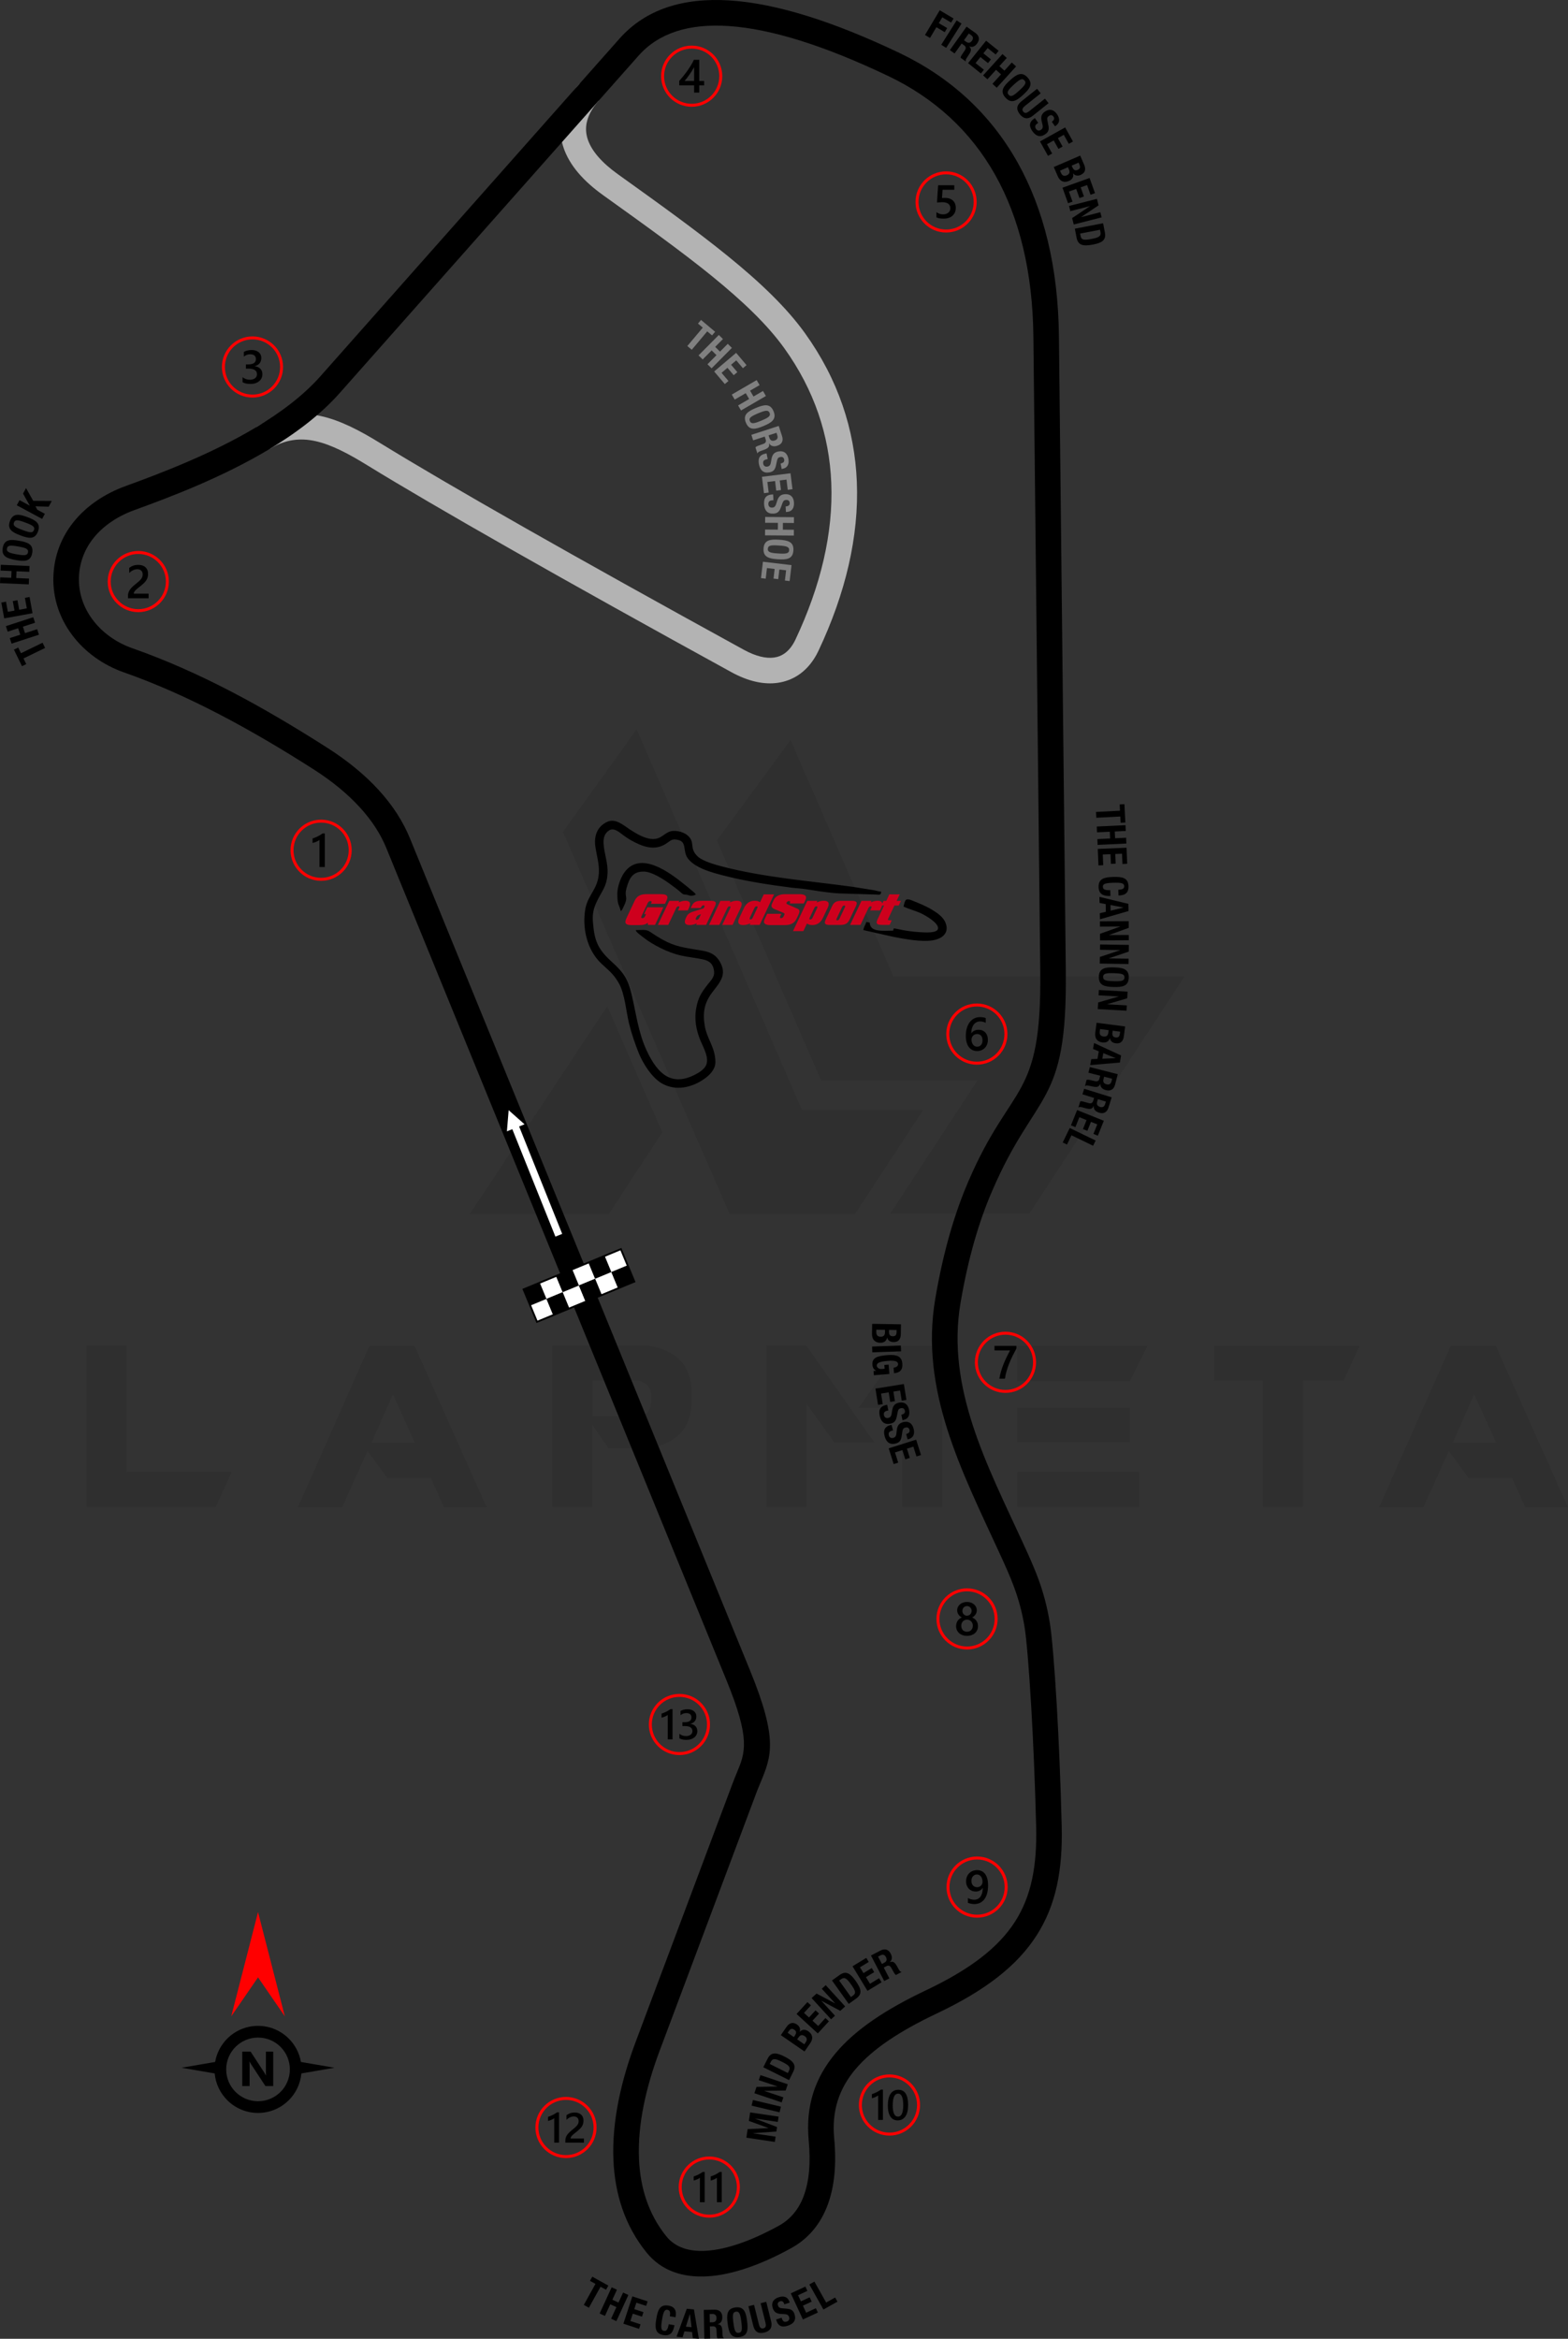 <?xml version="1.0" encoding="UTF-8"?>
<!DOCTYPE svg PUBLIC "-//W3C//DTD SVG 1.1//EN" "http://www.w3.org/Graphics/SVG/1.1/DTD/svg11.dtd">
<!-- Creator: CorelDRAW 2021 (64-Bit) -->
<svg xmlns="http://www.w3.org/2000/svg" xml:space="preserve" width="150.915mm" height="225.084mm" version="1.1" style="shape-rendering:geometricPrecision; text-rendering:geometricPrecision; image-rendering:optimizeQuality; fill-rule:evenodd; clip-rule:evenodd"
viewBox="0 0 7887.19 11763.45"
 xmlns:xlink="http://www.w3.org/1999/xlink"
 xmlns:xodm="http://www.corel.com/coreldraw/odm/2003">
 <rect x="0" y="0" width="7887.19" height="11763.45" fill="#333333" stroke="none"/>
 <defs>
  <style type="text/css">
   <![CDATA[
    .fil8 {fill:black}
    .fil9 {fill:white}
    .fil6 {fill:black}
    .fil3 {fill:black;fill-rule:nonzero}
    .fil1 {fill:black;fill-rule:nonzero}
    .fil5 {fill:gray;fill-rule:nonzero}
    .fil0 {fill:#B3B3B3;fill-rule:nonzero}
    .fil7 {fill:#CE001D;fill-rule:nonzero}
    .fil4 {fill:red;fill-rule:nonzero}
    .fil10 {fill:white;fill-rule:nonzero}
    .fil2 {fill:black;fill-opacity:0.071}
   ]]>
  </style>
 </defs>
 <g id="Layer_x0020_1">
  <g id="_1604472510704">
   <path class="fil0" d="M3011.37 506.74c-7.75,8.72 -15.06,17.83 -21.84,27.3 -30.59,42.69 -46.63,88.81 -40.31,135.82 6.72,50.04 38.32,104.69 103.46,162.55 16.03,14.25 34.31,28.78 54.92,43.55 206.87,148.27 393.69,282.19 554.94,413.22 161.65,131.35 293.59,257.21 386.61,386.74 166.53,231.88 250.14,484.01 260.86,747.82 11.16,274.53 -56.86,560.62 -192.57,848.64 -3.45,7.32 -6.91,14.14 -10.36,20.42 -39.21,71.42 -96.09,117.86 -167.08,136.1 -67.54,17.36 -145.23,7.7 -229.47,-32 -10.69,-5.03 -21.19,-10.39 -31.48,-16.03 -430.16,-236.15 -796.89,-440.73 -1099.79,-612.86 -321.58,-182.74 -565.57,-325.68 -732.54,-428.33 -92.49,-56.87 -178.94,-103.28 -261.06,-121.2 -75.56,-16.49 -150.21,-8.69 -227.58,38.72l-67.05 -109.9c109.51,-67.09 215.06,-78.16 321.85,-54.86 100.22,21.88 198.33,73.98 301.39,137.34 170.78,105 413.68,247.4 728.5,426.31 296.84,168.68 662.69,372.72 1098.28,611.85 8.59,4.71 16.74,8.88 24.42,12.51 56.12,26.44 104.31,33.81 142.76,23.93 34.98,-8.99 64.24,-34.1 85.92,-73.59 2.52,-4.59 4.8,-9.06 6.84,-13.37 127.02,-269.57 190.75,-535.52 180.47,-788.66 -9.7,-238.86 -85.56,-467.35 -236.66,-677.75 -85.5,-119.06 -209.85,-237.25 -363.41,-362.03 -153.95,-125.1 -341.36,-259.44 -548.89,-408.18 -23.9,-17.13 -45.71,-34.53 -65.51,-52.12 -90.04,-79.99 -134.58,-161.92 -145.3,-241.7 -11.13,-82.81 14.07,-159.81 62.99,-228.07 9.14,-12.75 19.32,-25.4 30.41,-37.89l96.29 85.7z"/>
   <path class="fil1" d="M3013.03 504.6l-1304.74 1472.71c-48.93,55.23 -105.16,106.58 -166.24,154.26 -60.52,47.24 -125.63,90.83 -192.97,130.98 -115.36,68.8 -236.75,127.61 -352.7,177.68 -114.02,49.23 -225.4,90.97 -320.28,125.37 -83.13,30.14 -154.75,77.49 -204.58,139.22 -44.71,55.38 -72.11,122.82 -74.45,200.15 -2.38,78.42 23.47,151.04 68.28,211.24 48.32,64.9 118.58,115.53 199.63,143.99 168.7,59.24 333.21,132.74 495.83,217.25 160.9,83.61 322.26,179.39 485.47,283.66 105.23,67.22 190.1,137.98 256.88,210.67 72.8,79.24 124.8,161.48 158.76,244.58l1711.19 4186.36c141.89,347.15 106.77,431.77 52.36,562.85 -7.34,17.67 -15.03,36.19 -20.47,50.71l-487.44 1299.79c-65.94,175.84 -111.38,366.35 -103.33,544.81 6.37,141.19 46.65,275.1 137.94,387.77 44.77,55.25 114.03,77.2 199.02,72.2 104.58,-6.15 231.03,-51.53 366.52,-126.11 58.32,-32.11 99.99,-82.35 124.99,-149.32 27.38,-73.36 35.76,-166.98 25.2,-279.3 -16.25,-172.74 30.87,-315.19 136.07,-440.17 100.38,-119.26 253.04,-220.13 453.6,-315.25 222.62,-105.58 364.6,-215.05 448.4,-345.77 82.86,-129.26 110.9,-283.57 105.93,-479.47 -5.61,-221.33 -14.73,-429.03 -24.69,-600.15 -11.53,-198.11 -24.02,-343.35 -33.32,-400.47 -24.82,-152.38 -70.18,-251 -129.45,-379.84 -188.4,-409.55 -398.19,-812.76 -319.96,-1272.79 41.48,-243.89 99.63,-434.54 165.83,-588.72 218.1,-507.99 369.36,-401.18 362.3,-1056.08l-34.59 -3194.19c-3.53,-326.53 -70.72,-596.86 -191.76,-812.78 -124.99,-222.95 -308.4,-388.49 -539.13,-498.44 -313.4,-149.34 -584.5,-236.88 -803.71,-251.12 -196.39,-12.75 -349.39,33.99 -451.34,149.06l-199.04 224.66zm-1401.03 1387.51l1503.78 -1697.37c130.61,-147.43 318.74,-207.8 555.7,-192.42 236.63,15.37 523.48,107.1 851.09,263.22 254.73,121.38 457.51,304.65 596.09,551.87 131.28,234.18 204.12,525.22 207.9,874.79l34.59 3194.19c7.44,688.82 -148.56,586.68 -372.39,1108 -62.66,145.93 -117.78,326.86 -157.26,558.98 -72.65,427.24 135.18,818.39 309.87,1198.18 63.43,137.9 111.98,243.44 139.54,412.61 9.98,61.25 23.05,211.61 34.84,414.07 9.85,169.27 18.95,377.78 24.69,604.18 5.62,221.55 -27.8,398.72 -126.09,552.06 -97.35,151.87 -256.25,276.19 -501.84,392.65 -184.65,87.57 -323.1,177.95 -410.24,281.47 -82.31,97.79 -119.13,209.72 -106.32,345.9 12.37,131.51 1.46,244.05 -32.77,335.77 -36.13,96.81 -97.28,169.93 -183.47,217.38 -151.59,83.45 -296.55,134.42 -420.96,141.74 -126.71,7.45 -232.96,-28.97 -306.4,-119.59 -110.48,-136.35 -159.13,-296.13 -166.68,-463.38 -8.92,-197.61 40.13,-405.18 111.4,-595.24l487.44 -1299.79c8.84,-23.57 15.58,-39.83 21.99,-55.25 42.18,-101.59 69.39,-167.18 -52.36,-465.04l-1711.19 -4186.36c-28.05,-68.64 -72.08,-137.75 -134.57,-205.76 -59.96,-65.26 -136.33,-128.91 -231.18,-189.49 -157.7,-100.75 -315.48,-194.26 -475.89,-277.62 -158.68,-82.46 -317.69,-153.64 -478.69,-210.18 -105.24,-36.96 -196.98,-103.38 -260.63,-188.87 -61.4,-82.49 -96.8,-182.61 -93.49,-291.4 3.26,-107.54 41.05,-200.93 102.69,-277.28 65.04,-80.56 156.35,-141.59 261.05,-179.54 91.01,-32.99 198.73,-73.42 313.23,-122.85 112.57,-48.6 229.2,-104.98 337.57,-169.61 63.36,-37.79 124.12,-78.4 179.86,-121.91 55.18,-43.08 105.65,-89.1 149.09,-138.13z"/>
  </g>
  <path class="fil2" d="M434.56 7579.8l0 -811.94 201.63 0 0 635.84 529.64 0 -80.65 176.1 -650.63 0zm2396.83 -3395.62l838.83 1922.31 630.46 0 342.79 -522.92 -608.95 0 -832.11 -1915.58 -371.02 516.2zm1145.32 -462.43l517.54 1189.68 1463.91 0 -781.02 1193.71 -699.02 0 0 -1.34 438.23 -669.45 -786.4 0 -524.27 -1207.16 371.02 -505.45zm-645.25 1973.39l-268.86 411.35 -699.01 0 0 -1.34 690.95 -1044.5 276.92 634.49zm-883.19 1886.01l-215.08 0 -65.87 -146.52 -219.12 0 -99.48 -135.77 -127.7 282.3 -223.15 0 360.26 -811.94 227.18 0 362.95 811.94zm-361.61 -325.31l-110.23 -241.97 -107.54 241.97 217.77 0zm893.94 -131.74l244.66 0c34.95,-10.76 52.42,-43.02 51.08,-96.79 0,-44.36 -21.5,-72.59 -67.21,-83.34l-228.52 0 0 180.13zm80.65 161.31l-82 -118.3 0 412.69 -201.64 0 0 -811.94 485.28 0c142.49,25.54 215.08,102.16 216.42,232.56l0 48.39c-1.34,131.74 -72.59,211.05 -213.74,235.25l-204.33 -0.01 0 1.35zm1337.55 -29.58l-201.64 0 -139.81 -193.57 0 517.54 -202.98 0 0 -811.94 201.63 0 342.79 487.97zm139.8 -486.63l201.64 0 0 810.6 -202.99 0 0 -497.38 -219.12 0 220.46 -313.22zm1193.71 634.5l0 176.1 -617.02 0 0 -176.1 617.02 0zm-48.39 -322.63l0 173.41 -568.63 0 0 -173.41 568.63 0zm88.72 -311.87l-88.72 177.45 -568.63 0 0 -177.45 657.35 0zm578.04 174.76l-243.31 0 0 -174.76 732.62 0 -81.99 174.76 -202.99 0 0 635.84 -202.99 0 0 -635.84 -1.34 0zm1536.5 637.18l-215.09 0 -65.87 -146.52 -219.12 0 -99.48 -135.77 -127.71 282.3 -223.14 0 360.26 -811.94 227.18 0 362.95 811.94zm-361.61 -325.31l-110.23 -241.97 -107.54 241.97 217.77 0z"/>
  <path class="fil3" d="M4652.91 175.96l25.09 14.95 32.17 -54.02 41.82 24.91 12.25 -20.56 -41.82 -24.91 17.44 -29.27 44.43 26.47 12.25 -20.56 -69.52 -41.41 -74.1 124.41zm106.34 64.77l77.38 -122.39 -24.68 -15.61 -77.38 122.39 24.68 15.61zm113.91 -72.25l11.23 8c10.74,7.65 12.64,17.22 4.88,28.12 -9.06,12.72 -19.03,13.09 -30.43,4.97l-9.91 -7.06 24.24 -34.03zm-95.32 83.5l23.79 16.94 35.53 -49.89 12.72 9.06c9.58,6.82 9.71,15.38 3.45,24.87l-15.46 23.11c-3.13,4.74 -5.81,9.55 -5.84,14.5l25.77 18.35 0.71 -0.99c-2.81,-5.49 1.12,-12.4 9.78,-24.91 17.43,-25.18 21.31,-35.86 6.65,-49.54l0.24 -0.33c15.38,6.72 29.19,0.62 40.36,-15.07 14.36,-20.16 9.75,-38.87 -9.74,-52.75l-43.94 -31.29 -84 117.95zm182.33 -47.17l-90.69 112.89 64.67 51.95 14.99 -18.66 -41.9 -33.66 24.39 -30.36 37.95 30.48 14.99 -18.66 -37.95 -30.48 21.33 -26.56 40.32 32.39 14.99 -18.65 -63.09 -50.68zm-14.92 174.36l21.62 19.62 43.21 -47.61 25.23 22.9 -43.21 47.61 21.63 19.63 97.32 -107.22 -21.62 -19.63 -37.21 41 -25.23 -22.9 37.21 -41 -21.63 -19.63 -97.32 107.23zm134.85 24.98c-32.52,29.65 -51.91,54.74 -22.4,87.11 29.51,32.38 56.29,15.38 88.81,-14.27 32.52,-29.65 51.92,-54.73 22.4,-87.11 -29.51,-32.37 -56.29,-15.38 -88.81,14.27zm19.68 21.58c28.62,-26.09 41.63,-34.11 53.24,-21.36 11.62,12.74 2.44,24.94 -26.19,51.04 -28.78,26.23 -41.63,34.11 -53.24,21.36 -11.61,-12.74 -2.59,-24.81 26.19,-51.04zm116.83 20.96l-78.9 63.05c-30.26,24.18 -22.38,46.71 -7.57,65.24 14.81,18.53 36.47,30.05 65.31,7l78.9 -63.05 -18.23 -22.81 -78.9 63.05c-11.25,8.99 -21.8,13.01 -30.28,2.39 -8.48,-10.61 -2.24,-20.02 9.01,-29.01l78.9 -63.05 -18.23 -22.81zm-10.9 147.3l-4.83 3.37c-21.97,15.29 -27.21,34.74 -8.33,61.88 18.07,25.97 40.05,33.41 65.19,15.91 14.48,-10.08 20.39,-21.11 15.7,-44.54l-4.87 -24.04c-2.74,-13.16 0.25,-18.45 7.57,-23.55 6.99,-4.87 15.79,-6.78 23.31,4.03 6.38,9.15 2.55,17.5 -8.6,25.26l15.99 22.97 3.33 -2.32c22.8,-15.87 21.19,-37.73 6.36,-59.04 -15.76,-22.64 -37.42,-28.56 -60.56,-12.46 -19.81,13.79 -21.8,29.75 -14.29,56.16 5.51,19.63 5.34,27.91 -5.48,35.44 -9.99,6.95 -19.52,3.2 -24.62,-4.12 -8.81,-12.65 -3.85,-20.8 7.31,-28.56l3.5 -2.43 -16.68 -23.97zm152.01 47.04l-126.52 70.43 40.35 72.48 20.91 -11.64 -26.15 -46.96 34.03 -18.94 23.67 42.53 20.91 -11.64 -23.68 -42.53 29.77 -16.57 25.16 45.19 20.91 -11.64 -39.36 -70.71zm-57.11 199.16l19.59 45.22c13.55,31.27 36.03,33.68 56.87,24.65 17.68,-7.66 24.73,-21.99 20.41,-37.58l0.38 -0.16c9.44,11.6 23.41,13.73 37.74,7.52 25.49,-11.04 26.83,-30.41 17.31,-52.36l-19.43 -44.86 -132.87 57.57zm124.76 -22.22l4.19 9.68c5.73,13.22 3.74,21.37 -8.92,26.85 -12.46,5.4 -20.39,0.88 -26.76,-13.82l-3.31 -7.63 34.8 -15.08zm-53.41 23.14l5 11.54c5.08,11.73 4.4,22.41 -11.05,29.1 -15.44,6.69 -23.89,-0.04 -29.45,-12.88l-4.52 -10.42 40.01 -17.34zm108.72 54.16l-136.32 48.84 27.98 78.09 22.53 -8.07 -18.13 -50.6 36.66 -13.13 16.42 45.82 22.53 -8.07 -16.42 -45.82 32.07 -11.49 17.45 48.69 22.53 -8.07 -27.3 -76.18zm36.91 104.91l-140.3 35.86 6.63 25.94 98.25 -25.11 0.1 0.39 -89.41 59.69 8.24 32.22 140.29 -35.86 -6.63 -25.93 -96.08 24.55 -0.1 -0.39 87.35 -58.75 -8.34 -32.62zm-111.08 150.04l8.72 45.21c7.34,38.03 32.12,44.41 82.5,34.69 41.82,-8.06 67.72,-20.49 60.03,-60.32l-9.06 -46.99 -142.19 27.42zm126.61 5.33l2.34 12.15c4.23,21.9 -11.8,27.68 -44.06,33.9 -38.63,7.45 -51.95,5.89 -55.79,-14.02l-2.46 -12.75 99.97 -19.28z"/>
  <g id="_1603694272032">
   <path class="fil1" d="M1297.91 10189.55c60.38,0 115.1,24.52 154.72,64.13l0.12 0.12c31.25,31.25 53.08,71.89 60.93,117.29l168.82 29.08 -166.55 28.69c-4.82,52.37 -28.06,99.38 -63.2,134.51l-0.12 0c-39.63,39.61 -94.34,64.13 -154.72,64.13 -60.47,0 -115.23,-24.52 -154.84,-64.13 -35.13,-35.13 -58.38,-82.16 -63.19,-134.51l-166.55 -28.69 168.82 -29.08c7.84,-45.4 29.67,-86.04 60.92,-117.29l0 -0.12c39.61,-39.61 94.38,-64.13 154.84,-64.13zm76.37 302.63l-39.31 0 -71.32 -108.71c-4.16,-6.34 -7.09,-11.12 -8.69,-14.34l-0.46 0c0.62,6.1 0.95,15.45 0.95,27.97l0 95.08 -36.81 0 0 -172.98 42.01 0 68.64 105.29c3.13,4.77 6,9.47 8.69,14.12l0.49 0c-0.66,-3.99 -0.99,-11.94 -0.99,-23.76l0 -95.66 36.81 0 0 172.98zm36.89 -196.92c-28.95,-28.93 -69.01,-46.82 -113.26,-46.82 -44.21,0 -84.25,17.93 -113.2,46.88 -28.99,28.9 -46.88,68.96 -46.88,113.21 0,44.21 17.93,84.25 46.88,113.2 28.95,28.95 68.99,46.88 113.2,46.88 44.25,0 84.3,-17.89 113.26,-46.82 28.9,-29.01 46.83,-69.05 46.83,-113.26 0,-44.25 -17.89,-84.3 -46.83,-113.26z"/>
   <polygon class="fil4" points="1297.92,9945.58 1163.12,10141.69 1297.92,9617.34 1432.72,10141.69 "/>
  </g>
  <path class="fil5" d="M3526.26 1609.2l-15.39 18.32 24.22 20.35 -77.75 92.55 22.36 18.78 77.75 -92.55 24.23 20.35 15.39 -18.32 -70.81 -59.49zm-12.51 178.28l20.72 20.58 45.31 -45.61 24.17 24.01 -45.31 45.61 20.72 20.58 102.05 -102.73 -20.72 -20.58 -39.02 39.28 -24.18 -24.01 39.02 -39.28 -20.72 -20.58 -102.05 102.73zm189.06 -12.69l-110.51 93.57 53.6 63.31 18.27 -15.46 -34.73 -41.02 29.72 -25.16 31.45 37.15 18.27 -15.46 -31.46 -37.15 26.01 -22.01 33.42 39.47 18.27 -15.46 -52.29 -61.76zm-21.87 209.79l14.68 25.25 55.59 -32.31 17.12 29.47 -55.59 32.3 14.67 25.25 125.2 -72.75 -14.68 -25.25 -47.87 27.82 -17.12 -29.46 47.87 -27.82 -14.68 -25.25 -125.19 72.75zm121.54 67.27c-40.6,17 -67.29,34.11 -50.38,74.52 16.92,40.41 47.84,33.4 88.44,16.4 40.6,-17 67.29,-34.11 50.37,-74.52 -16.91,-40.41 -47.84,-33.4 -88.43,-16.41zm11.28 26.94c35.73,-14.96 50.67,-18.13 57.33,-2.23 6.66,15.9 -6.09,24.32 -41.82,39.28 -35.92,15.04 -50.67,18.14 -57.33,2.23 -6.65,-15.9 5.91,-24.24 41.83,-39.28zm92.03 98.02l4.25 13.12c4.06,12.55 -0.12,21.36 -12.86,25.48 -14.85,4.81 -23.08,-0.84 -27.39,-14.15l-3.75 -11.58 39.75 -12.87zm-126.31 10.21l8.99 27.78 58.27 -18.87 4.81 14.86c3.62,11.19 -1.37,18.14 -12.05,22.02l-26.19 9.33c-5.34,1.94 -10.36,4.21 -13.34,8.16l9.75 30.1 1.16 -0.38c1.01,-6.08 8.29,-9.29 22.7,-14.17 29.01,-9.82 38.49,-16.09 34.87,-35.81l0.39 -0.13c8.34,14.57 23.07,17.9 41.39,11.96 23.54,-7.63 31,-25.39 23.63,-48.15l-16.62 -51.33 -137.76 44.62zm76.34 93.49l-5.77 1.14c-26.26,5.21 -38.85,20.93 -32.42,53.36 6.15,31.03 23.3,46.66 53.34,40.71 17.31,-3.43 27.15,-11.17 32.24,-34.51l5.17 -23.98c2.76,-13.16 7.63,-16.81 16.38,-18.54 8.36,-1.66 17.18,0.11 19.74,13.04 2.17,10.94 -4.68,17.06 -18.01,19.7l5.44 27.45 3.98 -0.79c27.25,-5.4 34.53,-26.07 29.49,-51.54 -5.36,-27.06 -22.84,-41.17 -50.49,-35.68 -23.67,4.69 -31.9,18.52 -35.6,45.72 -2.82,20.19 -6.3,27.71 -19.23,30.27 -11.93,2.37 -19.16,-4.89 -20.89,-13.64 -3,-15.12 4.81,-20.59 18.14,-23.24l4.18 -0.83 -5.68 -28.65zm120.51 99.94l-143.71 17.75 10.17 82.33 23.75 -2.94 -6.59 -53.34 38.64 -4.78 5.97 48.31 23.75 -2.94 -5.97 -48.31 33.81 -4.18 6.34 51.33 23.75 -2.93 -9.92 -80.31zm-87.47 106.48l-5.87 0.32c-26.73,1.48 -41.4,15.29 -39.58,48.3 1.75,31.59 16.55,49.46 47.12,47.77 17.62,-0.98 28.45,-7.26 36.76,-29.66l8.47 -23.02c4.58,-12.64 9.91,-15.58 18.81,-16.07 8.51,-0.47 17,2.52 17.73,15.68 0.62,11.13 -7.02,16.23 -20.59,16.98l1.55 27.94 4.05 -0.22c27.74,-1.53 37.84,-20.98 36.41,-46.9 -1.53,-27.54 -16.85,-43.96 -45,-42.4 -24.1,1.33 -34.17,13.87 -41.65,40.28 -5.61,19.6 -10.11,26.56 -23.27,27.29 -12.15,0.67 -18.29,-7.52 -18.78,-16.43 -0.85,-15.39 7.65,-19.72 21.21,-20.47l4.25 -0.24 -1.61 -29.16zm-39.98 113.31l-0.21 29.2 64.29 0.47 -0.25 34.08 -64.29 -0.47 -0.21 29.2 144.8 1.07 0.21 -29.2 -55.37 -0.41 0.25 -34.08 55.37 0.41 0.21 -29.2 -144.8 -1.06zm70.15 114.4c-43.92,-2.86 -75.44,0.57 -78.28,44.29 -2.85,43.71 27.96,51.21 71.88,54.07 43.92,2.86 75.44,-0.57 78.29,-44.29 2.85,-43.71 -27.96,-51.21 -71.88,-54.07zm-1.9 29.14c38.65,2.52 53.44,6.33 52.32,23.53 -1.12,17.2 -16.27,19.06 -54.93,16.54 -38.86,-2.53 -53.44,-6.33 -52.33,-23.53 1.12,-17.2 16.08,-19.07 54.94,-16.54zm64.27 98.63l-143.8 -17.06 -9.77 82.38 23.76 2.82 6.33 -53.37 38.67 4.59 -5.73 48.34 23.76 2.82 5.74 -48.34 33.83 4.01 -6.09 51.36 23.77 2.82 9.53 -80.36z"/>
  <path class="fil3" d="M110.49 3350.75l21.52 -10.46 -13.82 -28.46 108.72 -52.82 -12.76 -26.27 -108.72 52.83 -13.82 -28.46 -21.53 10.46 40.42 83.18zm85.43 -158.37l-9.05 -27.77 -61.13 19.92 -10.56 -32.4 61.13 -19.92 -9.05 -27.77 -137.67 44.87 9.05 27.77 52.64 -17.16 10.56 32.4 -52.64 17.16 9.05 27.77 137.67 -44.87zm-174.77 -82.12l142.47 -25.9 -14.84 -81.61 -23.54 4.28 9.61 52.88 -38.31 6.97 -8.71 -47.89 -23.54 4.28 8.7 47.89 -33.52 6.09 -9.25 -50.89 -23.54 4.28 14.47 79.62zm123.53 -170.93l1.25 -29.18 -64.24 -2.77 1.47 -34.04 64.24 2.77 1.25 -29.18 -144.67 -6.23 -1.26 29.18 55.32 2.38 -1.47 34.04 -55.31 -2.38 -1.26 29.18 144.67 6.23zm-65.4 -122.36c43.32,7.74 75.03,7.84 82.74,-35.28 7.7,-43.13 -22.08,-54.01 -65.41,-61.75 -43.32,-7.74 -75.03,-7.84 -82.74,35.28 -7.7,43.12 22.08,54.01 65.41,61.75zm5.13 -28.75c-38.13,-6.82 -52.4,-12.25 -49.37,-29.22 3.04,-16.97 18.3,-17.13 56.44,-10.31 38.33,6.85 52.41,12.25 49.38,29.21 -3.03,16.97 -18.11,17.16 -56.44,10.32zm18.92 -94.95c41.24,15.38 72.41,21.15 87.72,-19.9 15.3,-41.05 -12.05,-57.09 -53.29,-72.46 -41.24,-15.37 -72.41,-21.15 -87.72,19.9 -15.3,41.05 12.05,57.09 53.29,72.46zm10.2 -27.36c-36.3,-13.53 -49.36,-21.43 -43.34,-37.59 6.02,-16.15 21.07,-13.57 57.37,-0.04 36.49,13.6 49.37,21.43 43.35,37.59 -6.02,16.15 -20.88,13.64 -57.37,0.04zm-29.12 -124.54l127.49 68.66 13.84 -25.71 -37.85 -20.39 -9.37 -17.25 66.46 1.92 15.57 -28.93 -93.62 -0.66 -35.99 -64.06 -15 27.86 33.57 60 -0.19 0.36 -51.07 -27.5 -13.85 25.71z"/>
  <path class="fil3" d="M5655.91 4044.83l-23.9 1.24 1.64 31.59 -120.71 6.27 1.52 29.17 120.71 -6.27 1.64 31.59 23.9 -1.24 -4.8 -92.35zm-139.2 112.42l1.38 29.17 64.22 -3.04 1.61 34.04 -64.22 3.04 1.38 29.17 144.64 -6.85 -1.38 -29.17 -55.3 2.62 -1.61 -34.03 55.3 -2.62 -1.38 -29.17 -144.64 6.85zm149.85 106.55l-144.67 6.09 3.49 82.88 23.91 -1.01 -2.26 -53.69 38.9 -1.64 2.05 48.64 23.91 -1.01 -2.05 -48.64 34.04 -1.43 2.18 51.67 23.91 -1.01 -3.41 -80.85zm-40.44 240.39c21.08,-0.63 51.6,-4.58 50.37,-46.34 -1.3,-43.79 -32.68,-48.34 -76.67,-47.03 -43.99,1.31 -75.04,7.71 -73.75,51.49 1.14,38.31 28.33,45.22 59.55,44.29l-0.87 -29.19c-31.22,0.93 -36.92,-6.61 -37.23,-17.16 -0.38,-12.57 7.35,-18.88 51.14,-20.18 40.95,-1.21 55.85,1.79 56.29,16.59 0.39,13.18 -8.6,17.7 -29.69,18.33l0.87 29.19zm-95.86 6.9l0.68 30.42 30.77 6 0.86 38.53 -30.47 7.37 0.68 30.42 143.91 -41.56 -0.81 -36.1 -145.62 -35.08zm120.89 53.49l0.01 0.41 -64.77 15.44 -0.63 -28.38 65.4 12.53zm26.34 68.64l-144.8 0.75 0.14 26.77 101.4 -0.52 0 0.4 -101.22 36.22 0.17 33.26 144.8 -0.75 -0.14 -26.77 -99.17 0.51 0 -0.41 98.99 -35.8 -0.17 -33.67zm0.73 119.49l-144.78 -2.32 -0.43 26.77 101.39 1.63 -0.01 0.4 -101.96 34.06 -0.53 33.25 144.78 2.33 0.43 -26.77 -99.16 -1.59 0.01 -0.41 99.73 -33.69 0.54 -33.66zm-74.35 113.09c-43.99,-1.25 -75.37,3.34 -76.61,47.13 -1.24,43.79 29.83,50.15 73.82,51.4 43.99,1.24 75.37,-3.34 76.61,-47.13 1.24,-43.79 -29.82,-50.15 -73.82,-51.4zm-0.83 29.19c38.72,1.1 53.64,4.36 53.15,21.59 -0.49,17.24 -15.56,19.65 -54.28,18.55 -38.93,-1.1 -53.65,-4.36 -53.16,-21.59 0.49,-17.23 15.37,-19.65 54.3,-18.55zm68.83 92.65l-144.57 -8.17 -1.52 26.73 101.25 5.72 -0.03 0.4 -103.25 29.91 -1.88 33.21 144.57 8.17 1.51 -26.73 -99.01 -5.6 0.02 -0.4 101.01 -29.64 1.9 -33.62zm-155.97 156.55l-6.34 48.87c-4.38,33.79 13.69,47.39 36.21,50.31 19.11,2.48 32.5,-6.21 36.78,-21.81l0.41 0.05c2.17,14.8 13.07,23.78 28.56,25.79 27.55,3.58 38.62,-12.37 41.7,-36.1l6.29 -48.47 -143.6 -18.64zm118.52 44.84l-1.35 10.46c-1.86,14.28 -7.75,20.27 -21.42,18.49 -13.47,-1.75 -17.97,-9.69 -15.9,-25.59l1.07 -8.24 37.61 4.88zm-57.72 -7.49l-1.62 12.47c-1.64,12.67 -7.7,21.5 -24.4,19.33 -16.69,-2.17 -20.49,-12.28 -18.69,-26.15l1.46 -11.26 43.24 5.61zm-73.49 64.51l-5.26 29.96 29.01 11.88 -6.66 37.96 -31.32 1.3 -5.26 29.96 149.25 -12.73 6.24 -35.56 -136 -62.77zm108.15 76.01l-0.07 0.4 -66.54 2.53 4.9 -27.97 61.71 25.03zm-17.11 103.75l-3.39 13.37c-3.25,12.78 -11.48,18.01 -24.45,14.72 -15.14,-3.85 -19.09,-13.01 -15.64,-26.58l2.99 -11.8 40.49 10.29zm-112.33 -58.66l-7.19 28.31 59.36 15.08 -3.85 15.14c-2.9,11.4 -10.82,14.62 -21.93,12.22l-27.13 -6.06c-5.55,-1.2 -11.01,-1.96 -15.64,-0.2l-7.78 30.66 1.18 0.3c4.1,-4.6 11.97,-3.45 26.76,0.1 29.78,7.14 41.15,6.89 48.59,-11.73l0.39 0.1c-0.7,16.77 9.99,27.44 28.66,32.18 23.98,6.09 39.76,-4.96 45.65,-28.16l13.28 -52.29 -140.35 -35.64zm80.68 173.7l-4.1 13.16c-3.92,12.59 -12.42,17.38 -25.2,13.39 -14.91,-4.65 -18.37,-14.01 -14.2,-27.37l3.62 -11.62 39.89 12.43zm-109.04 -64.56l-8.69 27.88 58.47 18.22 -4.65 14.91c-3.5,11.23 -11.59,14.02 -22.55,11.03l-26.77 -7.49c-5.48,-1.49 -10.89,-2.55 -15.61,-1.03l-9.41 30.2 1.16 0.36c4.34,-4.38 12.14,-2.8 26.71,1.53 29.36,8.72 40.72,9.07 49.15,-9.11l0.39 0.12c-1.59,16.71 8.5,27.93 26.9,33.66 23.62,7.36 39.97,-2.84 47.09,-25.69l16.05 -51.51 -138.25 -43.07zm98.78 160.8l-134.43 -53.83 -30.83 77.01 22.22 8.9 19.98 -49.89 36.15 14.47 -18.09 45.19 22.22 8.9 18.09 -45.19 31.63 12.66 -19.23 48.01 22.22 8.9 30.08 -75.12zm-206.79 109.25l21.55 10.42 22.51 -46.56 108.82 52.61 12.72 -26.29 -130.36 -63.03 -35.23 72.85z"/>
  <path class="fil3" d="M3897.47 10773.34l3.95 -26.48 -114.34 -17.04 0.06 -0.4 118.13 -8.43 3.34 -22.46 -110.53 -42.53 0.06 -0.4 114.34 17.04 3.95 -26.48 -143.22 -21.35 -6.37 42.73 98.02 35.73 -0.06 0.4 -104.14 5.39 -6.4 42.92 143.22 21.35zm30.71 -177.35l-140.87 -33.52 -6.76 28.41 140.87 33.52 6.76 -28.41zm-133.55 -67.55l137.29 46.03 8.51 -25.39 -96.15 -32.23 0.13 -0.38 107.49 -1.61 10.57 -31.54 -137.29 -46.03 -8.51 25.38 94.03 31.52 -0.13 0.39 -105.25 1.93 -10.7 31.92zm174.47 -66.01l20.58 -41.18c17.31,-34.65 1.53,-54.78 -44.38,-77.71 -38.09,-19.04 -66.21,-24.93 -84.34,11.36l-21.4 42.81 129.53 64.73zm-97.25 -81.24l5.53 -11.06c9.98,-19.96 26.21,-14.79 55.6,-0.1 35.2,17.59 44.82,26.93 35.75,45.07l-5.8 11.61 -91.08 -45.51zm174.91 -62.71l28.02 -40.54c19.37,-28.03 9.53,-48.39 -9.15,-61.3 -15.85,-10.96 -31.74,-9.37 -42.69,2.55l-0.33 -0.23c4.85,-14.15 -0.73,-27.13 -13.57,-36.01 -22.85,-15.8 -40,-6.69 -53.6,12.99l-27.79 40.21 119.12 82.33zm-84.83 -94.14l6 -8.68c8.19,-11.85 16.16,-14.47 27.51,-6.63 11.18,7.72 11.53,16.84 2.42,30.03l-4.73 6.84 -31.2 -21.56zm47.88 33.09l7.15 -10.34c7.26,-10.51 16.69,-15.58 30.54,-6.01 13.84,9.57 12.6,20.29 4.64,31.81l-6.45 9.34 -35.87 -24.8zm-2.99 -127.68l106.73 97.86 56.06 -61.14 -17.64 -16.17 -36.32 39.61 -28.7 -26.32 32.9 -35.88 -17.64 -16.17 -32.9 35.88 -25.11 -23.03 34.95 -38.12 -17.64 -16.17 -54.69 59.64zm75.74 -79.94l97.83 106.76 19.74 -18.09 -68.51 -74.76 0.3 -0.27 94.82 50.65 24.52 -22.47 -97.83 -106.76 -19.73 18.09 67 73.12 -0.3 0.27 -93.02 -49.27 -24.82 22.74zm186.55 29.18l37.45 -26.77c31.51,-22.53 26.98,-47.7 -2.86,-89.45 -24.77,-34.64 -46.86,-53 -79.86,-29.42l-38.94 27.83 84.21 117.8zm-47.95 -117.3l10.07 -7.19c18.15,-12.97 30.08,-0.81 49.18,25.92 22.88,32.01 27.01,44.77 10.52,56.56l-10.56 7.55 -59.2 -82.83zm67.13 -71.9l75.29 123.68 70.85 -43.13 -12.44 -20.44 -45.91 27.94 -20.25 -33.26 41.57 -25.31 -12.44 -20.45 -41.57 25.32 -17.72 -29.1 44.18 -26.89 -12.44 -20.44 -69.12 42.08zm128.55 -48.54l12.24 -6.36c11.71,-6.07 21.09,-3.4 27.25,8.48 7.2,13.86 2.97,22.91 -9.44,29.35l-10.8 5.61 -19.25 -37.08zm30.89 122.9l25.92 -13.45 -28.22 -54.36 13.86 -7.2c10.44,-5.42 18.12,-1.64 23.71,8.25l13.52 24.29c2.8,4.94 5.86,9.53 10.25,11.82l28.08 -14.58 -0.56 -1.08c-6.16,0 -10.53,-6.64 -17.72,-20.05 -14.47,-26.99 -22.21,-35.31 -41.07,-28.49l-0.19 -0.36c12.99,-10.63 13.85,-25.7 4.98,-42.8 -11.4,-21.96 -30.15,-26.39 -51.39,-15.37l-47.88 24.86 66.71 128.52z"/>
  <path class="fil3" d="M2979.18 11451.11l-11.6 20.93 27.67 15.34 -58.6 105.72 25.54 14.16 58.6 -105.72 27.67 15.34 11.6 -20.93 -80.88 -44.84zm37.16 185.06l26.55 12.18 26.8 -58.44 30.98 14.2 -26.81 58.44 26.54 12.18 60.37 -131.62 -26.55 -12.18 -23.08 50.32 -30.98 -14.2 23.08 -50.32 -26.54 -12.18 -60.37 131.62zm164.45 -86.15l-45.12 137.6 78.82 25.84 7.46 -22.74 -51.07 -16.74 12.14 -37 46.25 15.17 7.46 -22.74 -46.25 -15.17 10.61 -32.38 49.14 16.12 7.46 -22.74 -76.89 -25.22zm217.23 105.05c3.51,-20.8 5.61,-51.5 -35.59,-58.46 -43.19,-7.29 -53.79,22.59 -61.12,65.99 -7.33,43.4 -7.12,75.11 36.07,82.4 37.8,6.38 49.88,-18.93 55.08,-49.73l-28.8 -4.86c-5.2,30.79 -13.71,34.91 -24.11,33.16 -12.4,-2.09 -17.08,-10.91 -9.79,-54.1 6.82,-40.39 12.68,-54.42 27.29,-51.95 13,2.2 15.68,11.9 12.17,32.7l28.8 4.86zm5.03 97.94l30.29 2.82 9.5 -29.88 38.37 3.57 3.83 31.11 30.29 2.82 -24.76 -147.73 -35.95 -3.34 -51.57 140.63zm67.01 -113.95l0.41 0.04 7.9 66.12 -28.26 -2.63 19.95 -63.53zm99.57 -0.02l13.79 -0.26c13.18,-0.25 20.41,6.31 20.66,19.69 0.3,15.61 -7.5,21.85 -21.49,22.11l-12.17 0.23 -0.79 -41.77zm-26.85 123.84l29.2 -0.55 -1.17 -61.24 15.61 -0.3c11.76,-0.22 16.96,6.57 17.59,17.92l1.34 27.77c0.31,5.67 1.02,11.14 3.94,15.14l31.63 -0.6 -0.02 -1.22c-5.52,-2.73 -6.49,-10.62 -6.98,-25.83 -0.99,-30.62 -4.24,-41.5 -24.16,-43.76l-0.01 -0.4c16.36,-3.76 23.82,-16.89 23.46,-36.14 -0.47,-24.75 -15.31,-37.03 -39.24,-36.58l-53.94 1.02 2.75 144.78zm117.41 -76.08c5.75,43.63 15.26,73.88 58.69,68.16 43.44,-5.72 44.78,-37.4 39.03,-81.04 -5.75,-43.63 -15.27,-73.88 -58.7,-68.16 -43.43,5.73 -44.78,37.41 -39.02,81.04zm28.95 -3.82c-5.06,-38.4 -4.21,-53.65 12.88,-55.91 17.09,-2.25 21.87,12.25 26.93,50.66 5.09,38.61 4.21,53.65 -12.88,55.91 -17.09,2.25 -21.84,-12.06 -26.93,-50.66zm75.5 -83.15l24.39 98.01c9.36,37.59 33.12,39.82 56.14,34.1 23.03,-5.73 42.52,-20.61 33.6,-56.43l-24.39 -98.01 -28.34 7.06 24.4 98c3.48,13.97 2.73,25.24 -10.46,28.52 -13.19,3.28 -19.13,-6.31 -22.61,-20.29l-24.4 -98.01 -28.34 7.06zm139.26 66.82l1.86 5.59c8.41,25.42 25.58,35.96 56.97,25.57 30.03,-9.95 43.41,-28.91 33.78,-57.97 -5.55,-16.75 -14.45,-25.56 -38.24,-27.72l-24.43 -2.15c-13.4,-1.12 -17.62,-5.49 -20.42,-13.96 -2.68,-8.08 -2.02,-17.06 10.49,-21.21 10.59,-3.51 17.51,2.53 21.78,15.43l26.56 -8.8 -1.28 -3.85c-8.73,-26.37 -30.14,-31.03 -54.79,-22.87 -26.18,8.67 -38.02,27.76 -29.15,54.52 7.59,22.91 22.33,29.36 49.78,29.66 20.39,0.29 28.27,2.81 32.42,15.32 3.83,11.55 -2.48,19.62 -10.95,22.43 -14.63,4.85 -21.03,-2.22 -25.31,-15.12l-1.34 -4.05 -27.73 9.18zm73.84 -131.64l60.98 131.34 75.24 -34.93 -10.08 -21.7 -48.75 22.63 -16.4 -35.32 44.15 -20.5 -10.08 -21.7 -44.15 20.5 -14.35 -30.9 46.91 -21.78 -10.08 -21.7 -73.4 34.08zm234.8 41.74l-11.72 -20.86 -45.09 25.33 -59.19 -105.39 -25.46 14.3 70.91 126.25 70.56 -39.63z"/>
  <path class="fil3" d="M4387.1 6658.56l-0.76 49.28c-0.53,34.07 18.97,45.53 41.68,45.88 19.26,0.3 31.59,-9.85 34.07,-25.84l0.41 0.01c3.83,14.46 15.68,22.15 31.29,22.39 27.78,0.43 36.97,-16.67 37.34,-40.59l0.76 -48.88 -144.79 -2.24zm122.84 31.11l-0.17 10.54c-0.22,14.4 -5.39,21.01 -19.19,20.8 -13.59,-0.21 -18.95,-7.59 -18.7,-23.62l0.13 -8.31 37.93 0.59zm-58.2 -0.9l-0.19 12.57c-0.2,12.78 -5.22,22.23 -22.05,21.97 -16.83,-0.26 -21.75,-9.87 -21.54,-23.86l0.18 -11.36 43.6 0.67zm-64 113.15l144.72 -4.98 -1 -29.19 -144.72 4.99 1 29.18zm109.34 105.1c29.2,-2.48 44.48,-16.8 41.77,-48.73 -3.15,-37.18 -28.93,-46.39 -77.26,-42.3 -50.08,4.24 -76.19,13.58 -73.16,49.35 1.15,13.54 6.84,23.03 18.74,28.94l0.03 0.4 -13.33 1.13 1.81 21.42 78 -6.61 -3.99 -47.08 -21.42 1.82 1.63 19.2 -14.79 1.25c-15.69,1.33 -24.15,-9.15 -24.73,-16.01 -1.42,-16.78 20.27,-21.87 55.1,-24.82 35.83,-3.04 50.79,1.39 52,15.54 0.99,11.71 -12.07,17.71 -22.74,18.62l2.36 27.89zm49.41 54.3l-142.96 23 13.18 81.9 23.63 -3.8 -8.54 -53.07 38.45 -6.18 7.73 48.06 23.63 -3.8 -7.73 -48.06 33.64 -5.41 8.22 51.07 23.63 -3.8 -12.86 -79.9zm-83.99 104.32l-5.76 1.22c-26.18,5.55 -38.57,21.44 -31.71,53.78 6.56,30.95 23.93,46.35 53.88,39.99 17.26,-3.66 26.99,-11.53 31.78,-34.93l4.85 -24.05c2.59,-13.2 7.41,-16.91 16.13,-18.76 8.33,-1.77 17.18,-0.12 19.92,12.78 2.31,10.91 -4.45,17.12 -17.75,19.93l5.81 27.38 3.97 -0.84c27.18,-5.76 34.18,-26.53 28.8,-51.92 -5.72,-26.99 -23.38,-40.86 -50.96,-35.02 -23.61,5.01 -31.64,18.94 -34.99,46.19 -2.55,20.24 -5.93,27.79 -18.82,30.53 -11.9,2.52 -19.23,-4.63 -21.08,-13.36 -3.2,-15.08 4.54,-20.65 17.83,-23.47l4.17 -0.88 -6.06 -28.57zm21.94 100.68l-5.69 1.5c-25.89,6.83 -37.48,23.3 -29.05,55.27 8.06,30.59 26.16,45.12 55.77,37.31 17.06,-4.5 26.4,-12.84 30.04,-36.45l3.67 -24.25c1.94,-13.31 6.57,-17.25 15.19,-19.53 8.24,-2.17 17.16,-0.96 20.52,11.79 2.84,10.78 -3.61,17.31 -16.75,20.77l7.13 27.07 3.92 -1.03c26.87,-7.09 32.85,-28.17 26.23,-53.27 -7.03,-26.67 -25.35,-39.67 -52.61,-32.48 -23.34,6.15 -30.68,20.46 -32.69,47.84 -1.56,20.34 -4.56,28.05 -17.3,31.41 -11.76,3.1 -19.43,-3.68 -21.71,-12.32 -3.93,-14.91 3.52,-20.85 16.66,-24.32l4.12 -1.08 -7.44 -28.24zm123.95 74.86l-138.09 43.57 24.96 79.11 22.82 -7.2 -16.17 -51.26 37.14 -11.72 14.64 46.42 22.82 -7.2 -14.65 -46.42 32.49 -10.25 15.56 49.33 22.82 -7.2 -24.35 -77.18z"/>
  <g id="_1603694235552">
   <path class="fil6" d="M3271.44 4687.88c-21.38,-14.77 -36.99,-9.77 -73.89,-9.77 3.14,11.78 23.84,24.87 38.37,36.64 49.11,39.17 127.23,77.42 188.65,91.22 37.39,8.4 76.18,11.63 112.79,19.86 34.04,7.65 50.98,24.94 54.66,60.5 2.8,27.08 -14.86,43.31 -30.31,63.01 -34.75,44.31 -50.21,68.22 -60.36,124.87 -9.35,54.24 0.97,109.39 22.01,159.67 14.9,35.59 47.18,90.1 26.51,127.19l-1.44 2.59c-7.2,12.07 -21.16,23.22 -32.9,30.57 -131.34,79.59 -206.3,11.73 -263.45,-111.77 -41.43,-89.51 -52.26,-184.64 -74.76,-279.57 -19.18,-80.37 -40.24,-110.7 -101.07,-166.18 -65.98,-59.87 -85.34,-100.99 -92.94,-189.53 -0.41,-5.06 -0.76,-10.12 -1.1,-15.19 -2.26,-35.34 3.08,-60.89 17.82,-93.24 25.09,-55.02 52.18,-77.26 55.8,-144.44 2.96,-55.01 -16.55,-98.9 -19.81,-150.4 -1.69,-26.72 3.77,-51.7 27.77,-67.2 24.94,-16.12 52.58,10.55 72.61,25.1 11.77,8.55 22.74,15.89 35.3,23.27 57.28,32.2 119.76,57.58 179.47,17.86 23.96,-15.93 28.46,-25.86 60.54,-18.16 44.88,10.78 21.02,56.41 48.25,92.78l2.51 3.34c38.61,46.5 116.81,67 173.75,81.94 110.97,28.96 231.36,47.22 345.2,61.85 24.59,3.16 46.85,3.67 72.13,7.68 48.98,7.75 97.63,15.47 147.06,19.93 8.1,0.72 16,1.18 24.12,1.47 59.59,1.85 119.19,3.71 178.78,5.56 21.67,0.33 27.17,5.05 28.79,-14.49 -10.88,-0.9 -22.34,-4.31 -33.48,-6.9l-109.52 -17.42c-219.1,-30.05 -443.84,-46.65 -658.22,-102.58 -35.16,-9.21 -89.78,-24.71 -118.28,-47 -51.17,-45.57 -11.14,-73.39 -55.68,-110.32 -22.3,-18.49 -67.49,-28.57 -94.34,-15.55 -30.32,14.7 -42.11,37.07 -83.02,34.83 -38.36,-2.11 -81.03,-27.89 -112.23,-48.36 -32.85,-21.9 -70.66,-55.89 -111.4,-38.71 -50.64,22.52 -68.71,69.5 -61.79,122.29 5.95,45.32 20.88,89.99 18.03,136.07 -5.1,82.17 -54.24,107.73 -67.93,179.32 -16.85,95.35 7.35,206.07 78.84,274.53 39.03,37.08 61.66,51.49 89.87,100.78 30.37,54.65 35.99,140.94 51.31,203.4 11.7,47.69 30.06,101.49 48.32,147.1 21.04,52.51 65.97,123.54 115.85,152.59 69.1,40.25 150.44,22.02 212.98,-21.68 29.01,-20.28 57.53,-48.9 56.91,-86.67 -1.23,-75.3 -42.36,-112.21 -53.95,-183.53 -10.36,-63.77 -1.78,-112.23 36.86,-164.05 38.27,-50.88 77.89,-89.46 39.53,-155.68 -28.09,-48.49 -68.73,-52.82 -119.24,-60.92 -85.52,-13.72 -123.07,-20.81 -198.57,-67.67 -10.77,-6.69 -21.26,-13.65 -31.72,-20.81zm-166.22 -191.53c0,57.85 9.39,52.54 17.31,86.55 7.57,-5.55 9.99,-14.16 14.44,-23.07 27.3,-54.65 0.47,-42.88 14.91,-94.72 15.31,-54.95 34.8,-81.28 86.05,-81.28 42.52,0 106.42,43.28 133.14,63.03 18.78,13.87 38.07,27.23 55.03,43.05 15.95,14.88 16.48,5.52 36.62,12.7 11.23,4 20.7,4.78 37.74,-3.4 -7.14,-10.66 -16.79,-16.39 -26.71,-25.22 -10.07,-8.97 -19.41,-16.11 -30.08,-24.73 -74.17,-59.94 -225,-175.15 -305.09,-58.05 -16.08,23.5 -33.36,66.8 -33.36,105.12zm1390.55 173.1l-3.24 11.43c-50.64,0.11 -116.82,9.31 -117.93,-40.28l-17.21 -3.32c-3.3,14.2 -13.25,25.52 -14.52,40.83l150.74 33.9c56.97,11.29 139.16,26.16 194.15,18.22 48.44,-6.99 89.14,-34.61 68.63,-88 -11.69,-30.42 -41.89,-50.53 -68.85,-66.85 -31.16,-18.87 -66.37,-32.95 -100.15,-46.47 -33.3,-13.34 -34.64,-2.42 -42.58,30.93 27.84,12.92 59.13,20.58 88.38,34.16 20.95,9.73 89.97,48.41 85.08,77.11 -4.16,24.37 -70.11,18.59 -89.05,17.6 -39.7,-2.08 -78.56,-8.1 -117.36,-16.59 -5.67,-1.24 -10.32,-2.03 -16.09,-2.65z"/>
   <path class="fil7" d="M3249.59 4597.66l-4.47 9.45c-3.57,7.56 -7.38,10.96 -14.22,10.96 -6.39,0 -7.21,-3.4 -3.64,-10.96l30.2 -63.88c3.57,-7.56 7.69,-11.15 14.09,-11.15 5.73,0 7.56,3.59 4.97,9.07 -0.36,0.75 -0.85,1.32 -1.21,2.07l-1.38 2.46 71.21 0 7.33 -15.5c11.44,-24.19 1.78,-32.69 -28.86,-32.69l-72.97 0c-29.1,0 -47.1,9.64 -58.01,32.69l-40.64 85.99c-12.95,27.4 -5.51,36.85 25.13,36.85l37.92 0c20.94,0 34.05,-3.02 43.06,-12.28l0.9 11.15 35.94 0 41.8 -88.44 -80.68 0 -16.17 34.21 9.7 0zm59.76 54.24l52.03 0 39.75 -84.1c2.95,-6.23 6.37,-9.26 11.65,-9.26 5.07,0 5.84,3.03 2.9,9.26l-5.36 11.34 49.38 0 6.34 -13.42c10.99,-23.24 4.05,-35.15 -18.21,-35.15 -11.25,0 -21.98,2.64 -34.58,8.31l3.57 -7.56 -50.49 0 -56.99 120.57zm230.48 -83.53l-52.61 16.63c-19.92,6.23 -28.3,13.23 -35.09,27.59l-2.32 4.91c-10.99,23.25 -3.92,35.34 19.23,35.34 11.68,0 23.16,-2.83 36.21,-8.5l-3.57 7.56 50.26 0 44.13 -93.36c9.56,-20.22 4.45,-27.59 -21.57,-27.59l-48.5 0c-26.23,0 -38.09,7.37 -47.65,27.59l-4.11 8.7 50.48 0 1.88 -3.97c3.13,-6.61 6.76,-9.64 12.28,-9.64 6.17,0 6.51,3.03 3.38,9.64l-2.41 5.11zm-22.74 48.57c-3.13,6.61 -6.98,9.64 -12.71,9.64 -5.29,0 -6.51,-3.03 -3.38,-9.64l1.25 -2.65c2.95,-6.23 6.28,-10.01 15.29,-13.23l8.39 -2.83 -8.84 18.71zm49.47 34.96l52.03 0 39.75 -84.1c2.95,-6.23 6.36,-9.26 11.65,-9.26 5.07,0 5.84,3.03 2.9,9.26l-39.75 84.1 52.03 0 40.73 -86.18c10.99,-23.24 3.61,-35.15 -19.54,-35.15 -11.68,0 -22.85,2.64 -35.89,8.31l3.57 -7.56 -50.49 0 -56.99 120.57zm422.35 31.37l52.03 0 18.05 -38.18c7.64,5.29 15.96,7.75 27.2,7.75 23.15,0 41.87,-12.09 52.86,-35.34l24.47 -51.78c10.99,-23.24 3.61,-35.15 -19.54,-35.15 -11.91,0 -23.39,2.83 -36.52,8.69l3.75 -7.94 -50.49 0 -71.82 151.94zm106.61 -115.47c2.95,-6.23 6.36,-9.26 11.65,-9.26 5.07,0 5.84,3.03 2.9,9.26l-22.51 47.62c-2.95,6.24 -6.58,9.26 -11.87,9.26 -5.07,0 -5.62,-3.02 -2.68,-9.26l22.51 -47.62zm351.6 -13.42l-32.97 69.73c-9.56,20.22 -4.98,27.78 21.26,27.78l39.24 0 10.9 -23.05 -9.26 0c-9.04,0 -11.72,-1.32 -9.31,-6.43l32.16 -68.03 21.61 0 10.9 -23.06 -21.61 0 15.54 -32.88 -52.03 0 -15.54 32.88 -13.67 0 -10.9 23.06 13.67 0zm-553.31 -55.94l-52.03 0 -18.76 39.69c-7.64,-5.29 -16.04,-7.56 -27.29,-7.56 -23.15,0 -41.78,11.91 -52.77,35.15l-24.47 51.78c-10.99,23.25 -3.7,35.34 19.45,35.34 11.91,0 23.61,-2.83 36.74,-8.69l-3.66 7.75 50.26 0 72.54 -153.45zm-107.33 116.98c-2.95,6.24 -6.36,9.26 -11.65,9.26 -5.07,0 -5.85,-3.02 -2.9,-9.26l22.51 -47.62c2.95,-6.23 6.58,-9.26 11.65,-9.26 5.07,0 5.85,3.03 2.9,9.26l-22.51 47.62zm89.45 37.61l72.09 0c29.76,0 48.47,-10.21 59.19,-32.88l8.04 -17.01c8.39,-17.76 8.81,-27.02 -3.95,-32.7l-46.79 -20.41c-6.6,-2.83 -10.42,-4.54 -7.65,-10.39 2.14,-4.54 6.88,-7.56 11.95,-7.56 5.95,0 7.34,3.59 4.12,10.39 -0.27,0.56 -0.53,1.13 -0.89,1.89l70.99 0 8.58 -18.14c8.84,-18.71 -1.41,-28.72 -30.07,-28.72l-72.09 0c-28.66,0 -48.38,10.01 -57.23,28.72l-7.77 16.44c-8.31,17.58 -2.39,24.19 13.79,30.99l40.55 16.82c8.09,3.4 9.4,5.29 4.49,15.69 -3.84,8.12 -8.05,11.9 -14.45,11.9 -6.17,0 -6.99,-3.4 -3.42,-10.96l5.09 -10.77 -71.43 0 -13.13 27.78c-8.93,18.9 1.32,28.91 29.98,28.91zm308.93 -94.49l-31.27 66.14c-9.55,20.22 -4.88,27.59 21.35,27.59l51.14 0c26.02,0 38.1,-7.37 47.65,-27.59l31.27 -66.14c9.56,-20.22 4.45,-27.59 -21.57,-27.59l-51.14 0c-26.24,0 -37.87,7.37 -47.43,27.59zm50.28 5.11c2.95,-6.24 6.36,-9.26 11.65,-9.26 5.07,0 5.84,3.02 2.9,9.26l-26.53 56.12c-2.95,6.23 -6.37,9.26 -11.65,9.26 -5.07,0 -5.85,-3.03 -2.9,-9.26l26.53 -56.12zm41.03 88.25l52.03 0 39.76 -84.1c2.95,-6.23 6.36,-9.26 11.65,-9.26 5.07,0 5.85,3.03 2.9,9.26l-5.36 11.34 49.38 0 6.34 -13.42c10.99,-23.24 4.05,-35.15 -18.21,-35.15 -11.24,0 -21.97,2.64 -34.57,8.31l3.57 -7.56 -50.49 0 -57 120.57z"/>
  </g>
  <g id="_1603694257008">
   <g>
    <rect class="fil8" transform="matrix(1.349 -0.558 0.558 1.349 2633.56 6485.28)" width="60.49" height="60.49"/>
    <rect class="fil9" transform="matrix(1.349 -0.558 0.558 1.349 2715.17 6451.53)" width="60.49" height="60.49"/>
    <rect class="fil8" transform="matrix(1.349 -0.558 0.558 1.349 2796.77 6417.78)" width="60.49" height="60.49"/>
    <rect class="fil9" transform="matrix(1.349 -0.558 0.558 1.349 2878.38 6384.04)" width="60.49" height="60.49"/>
    <rect class="fil8" transform="matrix(1.349 -0.558 0.558 1.349 2959.98 6350.29)" width="60.49" height="60.49"/>
    <rect class="fil9" transform="matrix(1.349 -0.558 0.558 1.349 3041.59 6316.55)" width="60.49" height="60.49"/>
    <rect class="fil9" transform="matrix(1.349 -0.558 0.558 1.349 2667.31 6566.88)" width="60.49" height="60.49"/>
    <rect class="fil8" transform="matrix(1.349 -0.558 0.558 1.349 2748.92 6533.14)" width="60.49" height="60.49"/>
    <rect class="fil9" transform="matrix(1.349 -0.558 0.558 1.349 2830.52 6499.39)" width="60.49" height="60.49"/>
    <rect class="fil8" transform="matrix(1.349 -0.558 0.558 1.349 2912.12 6465.64)" width="60.49" height="60.49"/>
    <rect class="fil9" transform="matrix(1.349 -0.558 0.558 1.349 2993.73 6431.9)" width="60.49" height="60.49"/>
    <rect class="fil8" transform="matrix(1.349 -0.558 0.558 1.349 3075.33 6398.15)" width="60.49" height="60.49"/>
   </g>
   <path class="fil1" d="M3127.45 6281.05l69.24 167.46 -498.12 205.98 -71 -171.69c165.96,-68.85 332.09,-137.35 498.13,-206.01l1.76 4.26zm25.25 85.11l-31.97 -77.34 -481.14 198.95 63.96 154.72 481.14 -198.96 -31.98 -77.36z"/>
  </g>
  <g id="_1603694258832">
   <path class="fil4" d="M5057.54 6698.17c42.46,0 80.91,17.23 108.74,45.05 27.82,27.82 45.04,66.28 45.04,108.74 0,42.46 -17.22,80.92 -45.04,108.74 -27.82,27.82 -66.28,45.04 -108.74,45.04 -42.46,0 -80.92,-17.22 -108.74,-45.04 -27.82,-27.82 -45.04,-66.28 -45.04,-108.74 0,-42.46 17.22,-80.92 45.05,-108.74 27.82,-27.82 66.28,-45.05 108.74,-45.05zm98.18 55.61c-25.12,-25.12 -59.84,-40.67 -98.18,-40.67 -38.34,0 -73.06,15.55 -98.18,40.67 -25.13,25.12 -40.67,59.84 -40.67,98.18 0,38.34 15.54,73.06 40.67,98.19 25.12,25.12 59.84,40.67 98.19,40.67 38.34,0 73.06,-15.55 98.18,-40.67 25.12,-25.13 40.67,-59.85 40.67,-98.19 0,-38.34 -15.54,-73.06 -40.67,-98.18z"/>
   <path class="fil8" d="M5112.69 6782.77c-6.91,12.65 -13.44,25.19 -19.57,37.57 -6.17,12.42 -11.71,24.83 -16.7,37.37 -5,12.5 -9.31,25.11 -13.01,37.8 -3.69,12.74 -6.52,25.7 -8.52,38.98l-27.98 0c1.84,-11.83 4.48,-23.61 7.9,-35.41 3.41,-11.79 7.43,-23.54 12.03,-35.32 4.6,-11.8 9.75,-23.62 15.49,-35.53 5.7,-11.91 11.79,-23.94 18.23,-36.03l-78.16 0 0 -22.79 110.31 0 0 13.36z"/>
  </g>
  <g id="_1604701087024">
   <path class="fil4" d="M4913.66 5047.4c42.46,0 80.91,17.22 108.74,45.04 27.82,27.82 45.04,66.28 45.04,108.74 0,42.46 -17.22,80.92 -45.04,108.74 -27.83,27.82 -66.28,45.04 -108.74,45.04 -42.46,0 -80.91,-17.22 -108.74,-45.04 -27.82,-27.82 -45.04,-66.28 -45.04,-108.74 0,-42.46 17.22,-80.91 45.04,-108.74 27.83,-27.82 66.28,-45.04 108.74,-45.04zm98.18 55.6c-25.12,-25.13 -59.84,-40.67 -98.18,-40.67 -38.34,0 -73.06,15.54 -98.17,40.67 -25.13,25.12 -40.67,59.84 -40.67,98.18 0,38.34 15.54,73.06 40.67,98.19 25.12,25.12 59.84,40.66 98.17,40.66 38.34,0 73.06,-15.54 98.18,-40.66 25.12,-25.13 40.67,-59.85 40.67,-98.19 0,-38.34 -15.54,-73.06 -40.67,-98.18z"/>
   <path class="fil8" d="M4969.09 5230.59c0,8.29 -1.37,15.88 -4.09,22.71 -2.71,6.8 -6.49,12.69 -11.31,17.64 -4.83,4.95 -10.58,8.81 -17.22,11.51 -6.64,2.75 -13.83,4.09 -21.62,4.09 -8.29,0 -15.91,-1.61 -22.83,-4.83 -6.95,-3.22 -12.93,-8.02 -17.96,-14.39 -5.03,-6.37 -8.92,-14.3 -11.71,-23.77 -2.75,-9.46 -4.12,-20.47 -4.12,-32.97 0,-15.28 1.8,-28.85 5.46,-40.68 3.66,-11.79 8.65,-21.69 15.01,-29.66 6.37,-8.02 13.87,-14.06 22.48,-18.2 8.57,-4.17 17.88,-6.25 27.86,-6.25 6.21,0 11.87,0.43 16.97,1.29 5.12,0.83 9.2,2.01 12.27,3.46l0 24.05c-3.94,-2 -8.1,-3.69 -12.58,-5.06 -4.44,-1.38 -9.54,-2.08 -15.28,-2.08 -6.44,0 -12.42,1.3 -17.84,3.92 -5.46,2.59 -10.18,6.4 -14.12,11.43 -3.96,5.03 -7.07,11.28 -9.35,18.67 -2.24,7.39 -3.42,15.95 -3.5,25.62l0.71 0c3.54,-5.46 8.29,-9.75 14.31,-12.89 6.05,-3.15 13.12,-4.71 21.26,-4.71 7.23,0 13.71,1.13 19.52,3.5 5.79,2.35 10.74,5.7 14.82,10.13 4.13,4.4 7.32,9.79 9.51,16.11 2.24,6.33 3.34,13.45 3.34,21.34zm-26.92 2.2c0,-4.75 -0.6,-9.08 -1.69,-13.01 -1.1,-3.92 -2.79,-7.26 -5.07,-10.06 -2.24,-2.83 -5.11,-4.99 -8.52,-6.52 -3.38,-1.53 -7.43,-2.28 -12.03,-2.28 -4.59,0 -8.64,0.83 -12.14,2.48 -3.5,1.65 -6.41,3.81 -8.81,6.48 -2.39,2.67 -4.17,5.77 -5.34,9.2 -1.18,3.45 -1.81,6.99 -1.81,10.61 0,3.92 0.6,7.93 1.69,12.02 1.1,4.12 2.83,7.86 5.11,11.24 2.32,3.39 5.27,6.14 8.81,8.33 3.57,2.2 7.82,3.3 12.74,3.3 4.36,0 8.25,-0.82 11.63,-2.43 3.38,-1.61 6.2,-3.85 8.44,-6.68 2.28,-2.84 4.01,-6.21 5.19,-10.07 1.18,-3.89 1.81,-8.1 1.81,-12.62z"/>
  </g>
  <g id="_1604701088656">
   <path class="fil4" d="M4758.93 861.93c42.46,0 80.91,17.22 108.74,45.04 27.82,27.82 45.04,66.27 45.04,108.74 0,42.46 -17.22,80.91 -45.04,108.74 -27.82,27.82 -66.28,45.04 -108.74,45.04 -42.46,0 -80.91,-17.22 -108.74,-45.04 -27.82,-27.82 -45.04,-66.28 -45.04,-108.74 0,-42.46 17.22,-80.92 45.04,-108.74 27.82,-27.82 66.28,-45.04 108.74,-45.04zm98.18 55.6c-25.12,-25.12 -59.84,-40.67 -98.18,-40.67 -38.34,0 -73.06,15.54 -98.18,40.67 -25.12,25.12 -40.66,59.84 -40.66,98.18 0,38.34 15.54,73.06 40.66,98.18 25.12,25.12 59.84,40.67 98.18,40.67 38.34,0 73.06,-15.54 98.18,-40.67 25.12,-25.12 40.67,-59.84 40.67,-98.18 0,-38.34 -15.54,-73.06 -40.67,-98.18z"/>
   <path class="fil8" d="M4710.16 1092.94l0 -25.66c10.84,7.31 21.81,10.92 32.94,10.92 11.19,0 20.23,-2.83 27.03,-8.57 6.84,-5.7 10.25,-13.32 10.25,-22.87 0,-9.34 -3.45,-16.62 -10.41,-21.84 -6.95,-5.24 -16.89,-7.82 -29.86,-7.82 -4.45,0 -13.48,0.43 -27.08,1.37l5.89 -86.8 81.26 0 0 22.8 -59.05 0 -2.75 41.33c5.3,-0.31 10.09,-0.47 14.38,-0.47 17.49,0 31.05,4.48 40.6,13.48 9.55,8.96 14.34,21.26 14.34,36.82 0,16.34 -5.5,29.48 -16.42,39.34 -10.92,9.86 -25.98,14.77 -45.08,14.77 -16.11,0 -28.14,-2.24 -36.03,-6.8z"/>
  </g>
  <g id="_1604701086304">
   <path class="fil4" d="M1270 1692.06c42.46,0 80.92,17.22 108.74,45.04 27.82,27.82 45.04,66.28 45.04,108.74 0,42.46 -17.22,80.91 -45.04,108.74 -27.82,27.82 -66.28,45.04 -108.74,45.04 -42.46,0 -80.91,-17.22 -108.73,-45.04 -27.82,-27.82 -45.04,-66.28 -45.04,-108.74 0,-42.46 17.22,-80.92 45.04,-108.74 27.82,-27.82 66.27,-45.04 108.73,-45.04zm98.19 55.6c-25.13,-25.12 -59.85,-40.67 -98.19,-40.67 -38.34,0 -73.05,15.55 -98.17,40.67 -25.12,25.13 -40.67,59.84 -40.67,98.19 0,38.34 15.54,73.06 40.67,98.18 25.12,25.12 59.84,40.67 98.17,40.67 38.34,0 73.06,-15.54 98.19,-40.67 25.12,-25.12 40.67,-59.84 40.67,-98.18 0,-38.34 -15.55,-73.06 -40.67,-98.19z"/>
   <path class="fil8" d="M1220.1 1922.32l0 -25.11c10.77,8.52 22.87,12.77 36.39,12.77 10.96,0 19.76,-2.47 26.32,-7.47 6.57,-4.99 9.83,-11.74 9.83,-20.28 0,-18.7 -14.31,-28.09 -42.95,-28.09l-12.77 0 0 -21.42 12.22 0c25.38,0 38.07,-8.8 38.07,-26.44 0,-16.27 -9.9,-24.41 -29.66,-24.41 -11.08,0 -21.46,3.94 -31.2,11.84l0 -23.7c11.2,-6.29 24.44,-9.47 39.69,-9.47 14.65,0 26.4,3.7 35.25,11.08 8.81,7.35 13.24,16.78 13.24,28.29 0,21.73 -11.08,35.72 -33.16,41.93l0 0.48c11.91,1.13 21.29,5.3 28.21,12.45 6.91,7.2 10.34,16.15 10.34,26.88 0,14.82 -5.55,26.8 -16.66,35.87 -11.16,9.12 -25.82,13.64 -44.01,13.64 -16.35,0 -29.4,-2.95 -39.14,-8.84z"/>
  </g>
  <g id="_1604701087840">
   <path class="fil4" d="M3479.25 229.43c42.46,0 80.91,17.22 108.74,45.04 27.82,27.82 45.04,66.28 45.04,108.74 0,42.46 -17.22,80.91 -45.04,108.74 -27.83,27.82 -66.28,45.04 -108.74,45.04 -42.46,0 -80.91,-17.22 -108.74,-45.04 -27.82,-27.83 -45.04,-66.28 -45.04,-108.74 0,-42.46 17.22,-80.91 45.04,-108.74 27.83,-27.82 66.28,-45.04 108.74,-45.04zm98.17 55.6c-25.12,-25.12 -59.84,-40.67 -98.17,-40.67 -38.34,0 -73.06,15.54 -98.18,40.67 -25.12,25.12 -40.67,59.84 -40.67,98.18 0,38.34 15.54,73.06 40.67,98.18 25.12,25.12 59.84,40.67 98.18,40.67 38.34,0 73.05,-15.54 98.17,-40.67 25.12,-25.12 40.67,-59.84 40.67,-98.18 0,-38.34 -15.54,-73.06 -40.67,-98.18z"/>
   <path class="fil8" d="M3517.32 300.67l0 106.62 24.52 0 0 22.2 -24.52 0 0 36.27 -25.9 0 0 -36.27 -74.75 0 0 -22.44c6.76,-7.63 13.68,-15.84 20.8,-24.72 7.11,-8.84 13.94,-17.92 20.51,-27.15 6.56,-9.23 12.61,-18.51 18.23,-27.78 5.62,-9.31 10.34,-18.19 14.15,-26.72l26.96 0zm-25.9 106.62l0 -69.33c-8.37,15.05 -16.67,28.17 -24.84,39.38 -8.17,11.2 -15.8,21.18 -22.95,29.95l47.79 0z"/>
  </g>
  <g id="_1604701089184">
   <path class="fil4" d="M4864.26 7988.91c42.46,0 80.92,17.22 108.74,45.04 27.82,27.82 45.04,66.28 45.04,108.74 0,42.46 -17.22,80.92 -45.04,108.74 -27.82,27.82 -66.28,45.04 -108.74,45.04 -42.46,0 -80.91,-17.22 -108.73,-45.04 -27.82,-27.82 -45.04,-66.28 -45.04,-108.74 0,-42.46 17.22,-80.91 45.04,-108.74 27.82,-27.82 66.27,-45.04 108.73,-45.04zm98.19 55.6c-25.13,-25.12 -59.84,-40.67 -98.19,-40.67 -38.34,0 -73.05,15.55 -98.17,40.67 -25.12,25.12 -40.67,59.84 -40.67,98.18 0,38.34 15.54,73.06 40.67,98.19 25.12,25.12 59.84,40.67 98.17,40.67 38.34,0 73.06,-15.55 98.19,-40.67 25.12,-25.13 40.67,-59.84 40.67,-98.19 0,-38.34 -15.55,-73.06 -40.67,-98.18z"/>
   <path class="fil8" d="M4809.25 8179.25c0,-4.75 0.59,-9.35 1.77,-13.79 1.18,-4.48 2.99,-8.57 5.34,-12.34 2.4,-3.77 5.39,-7.15 9,-10.14 3.61,-2.98 7.82,-5.38 12.66,-7.23 -7.15,-4 -12.81,-9.11 -17.06,-15.36 -4.2,-6.29 -6.32,-13.21 -6.32,-20.8 0,-6.08 1.26,-11.66 3.78,-16.81 2.47,-5.15 5.93,-9.59 10.33,-13.36 4.44,-3.78 9.63,-6.68 15.61,-8.81 6.01,-2.12 12.54,-3.18 19.57,-3.18 7.15,0 13.71,1.1 19.77,3.22 6.02,2.16 11.24,5.11 15.64,8.88 4.4,3.77 7.86,8.22 10.29,13.36 2.48,5.15 3.69,10.68 3.69,16.69 0,7.59 -2.12,14.51 -6.32,20.8 -4.24,6.25 -9.83,11.36 -16.82,15.36 4.75,1.86 8.96,4.25 12.62,7.2 3.65,2.95 6.68,6.28 9.15,10.06 2.44,3.77 4.29,7.86 5.54,12.33 1.22,4.45 1.81,9.08 1.81,13.91 0,7.23 -1.34,13.83 -4.01,19.81 -2.72,5.97 -6.45,11.12 -11.28,15.35 -4.83,4.29 -10.65,7.59 -17.41,9.98 -6.72,2.36 -14.18,3.54 -22.32,3.54 -8.05,0 -15.44,-1.18 -22.17,-3.54 -6.71,-2.39 -12.5,-5.7 -17.36,-9.98 -4.88,-4.24 -8.69,-9.39 -11.4,-15.35 -2.75,-5.98 -4.09,-12.58 -4.09,-19.81zm26.02 -2.28c0,4.67 0.67,8.88 2.04,12.66 1.42,3.77 3.34,6.95 5.9,9.55 2.51,2.59 5.58,4.6 9.16,5.97 3.57,1.37 7.54,2.09 11.91,2.09 4.21,0 8.09,-0.71 11.63,-2.13 3.54,-1.41 6.56,-3.45 9.15,-6.08 2.56,-2.68 4.59,-5.86 6.05,-9.6 1.46,-3.69 2.16,-7.86 2.16,-12.45 0,-4.24 -0.66,-8.21 -2.04,-11.95 -1.42,-3.69 -3.34,-6.95 -5.9,-9.7 -2.51,-2.8 -5.58,-4.95 -9.16,-6.56 -3.57,-1.61 -7.54,-2.44 -11.9,-2.44 -4.12,0 -8.02,0.75 -11.55,2.24 -3.58,1.5 -6.65,3.62 -9.24,6.33 -2.56,2.75 -4.56,5.97 -6.05,9.75 -1.46,3.77 -2.16,7.86 -2.16,12.33zm5.62 -74.63c0,3.46 0.63,6.65 1.84,9.63 1.22,2.95 2.86,5.5 4.94,7.7 2.08,2.2 4.52,3.89 7.32,5.11 2.79,1.26 5.82,1.86 9.03,1.86 3.22,0 6.25,-0.64 9.04,-1.89 2.79,-1.26 5.27,-2.99 7.38,-5.19 2.09,-2.21 3.78,-4.75 5,-7.71 1.22,-2.94 1.84,-6.13 1.84,-9.51 0,-3.45 -0.59,-6.68 -1.77,-9.67 -1.22,-2.98 -2.83,-5.58 -4.91,-7.7 -2.09,-2.16 -4.52,-3.85 -7.35,-5.07 -2.87,-1.22 -5.94,-1.84 -9.24,-1.84 -3.45,0 -6.6,0.63 -9.43,1.89 -2.83,1.25 -5.27,3.02 -7.31,5.27 -2.04,2.2 -3.61,4.79 -4.71,7.73 -1.14,2.95 -1.68,6.09 -1.68,9.39z"/>
  </g>
  <g id="_1604701092064">
   <path class="fil4" d="M3417.56 8519.97c42.46,0 80.92,17.22 108.74,45.04 27.82,27.82 45.04,66.28 45.04,108.74 0,42.46 -17.22,80.92 -45.04,108.74 -27.82,27.82 -66.27,45.04 -108.74,45.04 -42.46,0 -80.91,-17.22 -108.74,-45.04 -27.82,-27.82 -45.04,-66.28 -45.04,-108.74 0,-42.46 17.22,-80.91 45.04,-108.74 27.82,-27.82 66.28,-45.04 108.74,-45.04zm98.18 55.6c-25.12,-25.13 -59.84,-40.67 -98.18,-40.67 -38.34,0 -73.06,15.54 -98.18,40.67 -25.12,25.12 -40.67,59.84 -40.67,98.17 0,38.34 15.54,73.06 40.67,98.19 25.12,25.12 59.84,40.66 98.18,40.66 38.34,0 73.06,-15.54 98.18,-40.66 25.12,-25.13 40.67,-59.85 40.67,-98.19 0,-38.34 -15.54,-73.06 -40.67,-98.17z"/>
   <path class="fil8" d="M3382.98 8596.35l0 152.32 -24.11 0 0 -122.82c-4.36,3.12 -9.05,5.79 -14.08,7.95 -5,2.19 -10.75,4.11 -17.2,5.77l0 -20.57c4.05,-1.31 7.91,-2.69 11.63,-4.15 3.76,-1.45 7.45,-3.08 11.06,-4.89 3.65,-1.81 7.3,-3.84 11.03,-6.03 3.69,-2.24 7.52,-4.75 11.49,-7.59l10.18 0zm34.47 146.83l0 -22.67c9.72,7.7 20.64,11.52 32.84,11.52 9.89,0 17.83,-2.23 23.75,-6.74 5.93,-4.5 8.87,-10.6 8.87,-18.3 0,-16.88 -12.91,-25.35 -38.76,-25.35l-11.53 0 0 -19.33 11.03 0c22.91,0 34.36,-7.94 34.36,-23.86 0,-14.69 -8.93,-22.03 -26.77,-22.03 -10,0 -19.36,3.55 -28.15,10.68l0 -21.39c10.11,-5.68 22.06,-8.55 35.82,-8.55 13.23,0 23.83,3.34 31.81,10 7.95,6.63 11.95,15.15 11.95,25.54 0,19.61 -10,32.24 -29.93,37.84l0 0.43c10.75,1.02 19.22,4.79 25.46,11.24 6.24,6.5 9.33,14.58 9.33,24.26 0,13.37 -5.01,24.19 -15.04,32.38 -10.07,8.23 -23.29,12.31 -39.71,12.31 -14.76,0 -26.53,-2.65 -35.32,-7.98z"/>
  </g>
  <g id="_1604701089376">
   <path class="fil4" d="M4914.81 9337.8c42.46,0 80.91,17.22 108.74,45.04 27.82,27.82 45.04,66.28 45.04,108.74 0,42.46 -17.22,80.91 -45.04,108.74 -27.82,27.82 -66.28,45.04 -108.74,45.04 -42.46,0 -80.92,-17.22 -108.74,-45.04 -27.82,-27.82 -45.04,-66.27 -45.04,-108.74 0,-42.46 17.22,-80.91 45.04,-108.74 27.82,-27.82 66.28,-45.04 108.74,-45.04zm98.18 55.6c-25.12,-25.13 -59.84,-40.67 -98.18,-40.67 -38.34,0 -73.06,15.54 -98.19,40.67 -25.12,25.12 -40.66,59.84 -40.66,98.18 0,38.34 15.54,73.05 40.66,98.18 25.13,25.12 59.85,40.67 98.19,40.67 38.34,0 73.06,-15.54 98.18,-40.67 25.12,-25.12 40.67,-59.84 40.67,-98.18 0,-38.34 -15.54,-73.06 -40.67,-98.18z"/>
   <path class="fil8" d="M4970.12 9482.56c0,16.51 -1.77,30.69 -5.35,42.6 -3.58,11.91 -8.49,21.69 -14.74,29.36 -6.25,7.66 -13.6,13.32 -21.96,16.97 -8.42,3.65 -17.45,5.46 -27.12,5.46 -3.14,0 -6.33,-0.2 -9.51,-0.55 -3.18,-0.4 -6.2,-0.9 -9.07,-1.49 -2.92,-0.63 -5.5,-1.3 -7.86,-2.04 -2.32,-0.7 -4.29,-1.41 -5.82,-2.12l0 -24.05c1.61,0.98 3.62,2.01 6.01,3.02 2.36,1.07 4.95,1.97 7.74,2.8 2.83,0.78 5.74,1.45 8.76,1.92 3.03,0.52 5.98,0.79 8.81,0.79 6.52,0 12.45,-1.3 17.8,-3.81 5.35,-2.56 9.86,-6.29 13.64,-11.28 3.77,-5 6.64,-11.2 8.69,-18.58 2.04,-7.43 3.07,-15.99 3.07,-25.74l-0.48 0c-1.37,2.44 -3.18,4.76 -5.46,6.96 -2.28,2.2 -4.88,4.12 -7.78,5.77 -2.91,1.65 -6.17,2.95 -9.71,3.97 -3.57,0.98 -7.38,1.49 -11.47,1.49 -6.92,0 -13.32,-1.21 -19.3,-3.65 -5.94,-2.4 -11.08,-5.82 -15.48,-10.3 -4.37,-4.45 -7.78,-9.86 -10.3,-16.23 -2.48,-6.37 -3.73,-13.48 -3.73,-21.3 0,-8.6 1.41,-16.35 4.24,-23.3 2.87,-6.96 6.75,-12.85 11.75,-17.72 4.99,-4.88 10.88,-8.64 17.6,-11.28 6.76,-2.68 14.11,-4.01 22.01,-4.01 7.42,0 14.5,1.42 21.14,4.21 6.65,2.83 12.45,7.26 17.49,13.36 5.03,6.13 8.99,13.99 11.98,23.65 2.95,9.67 4.41,21.38 4.41,35.13zm-27.87 -17.6c0,-5.54 -0.7,-10.58 -2.12,-15.09 -1.41,-4.52 -3.39,-8.41 -5.94,-11.63 -2.51,-3.22 -5.55,-5.74 -9.04,-7.47 -3.45,-1.77 -7.31,-2.68 -11.43,-2.68 -3.7,0 -7.2,0.75 -10.53,2.24 -3.34,1.49 -6.25,3.66 -8.76,6.41 -2.48,2.74 -4.48,6.09 -5.93,10.01 -1.46,3.9 -2.16,8.26 -2.16,13.01 0,5.23 0.71,9.83 2.12,13.79 1.42,4.01 3.38,7.35 5.94,10.1 2.51,2.72 5.58,4.8 9.16,6.22 3.53,1.41 7.5,2.12 11.79,2.12 3.85,0 7.39,-0.71 10.65,-2.12 3.26,-1.42 6.09,-3.34 8.52,-5.79 2.4,-2.39 4.29,-5.27 5.7,-8.56 1.37,-3.3 2.04,-6.84 2.04,-10.57z"/>
  </g>
  <g id="_1604701094464">
   <path class="fil4" d="M4474.05 10433.88c42.46,0 80.91,17.22 108.74,45.04 27.82,27.82 45.04,66.28 45.04,108.74 0,42.46 -17.22,80.91 -45.04,108.74 -27.82,27.82 -66.28,45.04 -108.74,45.04 -42.46,0 -80.91,-17.22 -108.74,-45.04 -27.82,-27.83 -45.04,-66.28 -45.04,-108.74 0,-42.46 17.22,-80.91 45.04,-108.74 27.82,-27.82 66.27,-45.04 108.74,-45.04zm98.18 55.6c-25.12,-25.12 -59.84,-40.66 -98.18,-40.66 -38.34,0 -73.06,15.54 -98.18,40.66 -25.12,25.12 -40.67,59.84 -40.67,98.18 0,38.34 15.54,73.06 40.67,98.18 25.12,25.12 59.84,40.67 98.18,40.67 38.34,0 73.06,-15.54 98.18,-40.67 25.12,-25.12 40.67,-59.84 40.67,-98.18 0,-38.34 -15.54,-73.06 -40.67,-98.18z"/>
   <path class="fil8" d="M4441.17 10510.25l0 152.33 -24.12 0 0 -122.82c-4.35,3.12 -9.05,5.79 -14.08,7.95 -5,2.19 -10.75,4.11 -17.2,5.77l0 -20.57c4.04,-1.31 7.91,-2.69 11.63,-4.15 3.76,-1.45 7.45,-3.09 11.06,-4.89 3.65,-1.81 7.31,-3.84 11.03,-6.03 3.7,-2.24 7.52,-4.76 11.49,-7.6l10.18 0zm74.1 154.81c-15.5,0 -27.63,-6.31 -36.32,-19.01 -8.69,-12.66 -13.01,-30.99 -13.01,-54.97 0,-26.31 4.5,-46.21 13.58,-59.72 9.08,-13.51 22.16,-20.29 39.3,-20.29 32.77,0 49.12,25.47 49.12,76.4 0,25.22 -4.6,44.43 -13.86,57.7 -9.22,13.26 -22.16,19.9 -38.8,19.9zm2.41 -134.74c-18.1,0 -27.13,19.9 -27.13,59.73 0,37.28 8.86,55.89 26.6,55.89 17.45,0 26.17,-18.93 26.17,-56.81 0,-39.23 -8.54,-58.81 -25.63,-58.81z"/>
  </g>
  <g id="_1604701094752">
   <path class="fil4" d="M2846.96 10546.99c42.46,0 80.92,17.22 108.74,45.04 27.82,27.82 45.04,66.28 45.04,108.74 0,42.46 -17.22,80.91 -45.04,108.74 -27.82,27.82 -66.28,45.04 -108.74,45.04 -42.46,0 -80.91,-17.23 -108.73,-45.04 -27.82,-27.82 -45.04,-66.27 -45.04,-108.74 0,-42.46 17.22,-80.91 45.04,-108.74 27.82,-27.82 66.27,-45.04 108.73,-45.04zm98.19 55.6c-25.13,-25.12 -59.84,-40.67 -98.19,-40.67 -38.34,0 -73.06,15.54 -98.17,40.67 -25.13,25.12 -40.67,59.84 -40.67,98.18 0,38.34 15.54,73.06 40.67,98.18 25.12,25.12 59.84,40.67 98.17,40.67 38.34,0 73.06,-15.54 98.19,-40.67 25.12,-25.12 40.67,-59.84 40.67,-98.18 0,-38.34 -15.54,-73.06 -40.67,-98.18z"/>
   <path class="fil8" d="M2811.96 10624.6l0 152.32 -24.11 0 0 -122.81c-4.36,3.11 -9.05,5.79 -14.08,7.94 -5,2.2 -10.75,4.11 -17.2,5.78l0 -20.57c4.04,-1.31 7.91,-2.69 11.63,-4.15 3.76,-1.45 7.45,-3.09 11.06,-4.89 3.65,-1.81 7.31,-3.84 11.03,-6.03 3.69,-2.24 7.52,-4.76 11.49,-7.6l10.18 0zm125.4 152.32l-93.52 0 0 -11.52c0,-4.72 0.67,-9.15 1.99,-13.26 1.32,-4.12 3.09,-7.98 5.29,-11.63 2.23,-3.62 4.82,-7.06 7.8,-10.29 2.98,-3.22 6.17,-6.34 9.53,-9.36 3.41,-3.01 6.89,-5.92 10.39,-8.73 3.54,-2.8 7.02,-5.6 10.39,-8.44 3.19,-2.73 6.1,-5.36 8.73,-7.99 2.65,-2.58 4.89,-5.28 6.77,-8.04 1.88,-2.77 3.34,-5.68 4.36,-8.76 1.03,-3.08 1.56,-6.42 1.56,-10.03 0,-3.94 -0.6,-7.38 -1.8,-10.32 -1.24,-2.94 -2.91,-5.42 -5.11,-7.37 -2.16,-1.99 -4.75,-3.48 -7.73,-4.47 -2.97,-1.03 -6.23,-1.53 -9.78,-1.53 -6.06,0 -12.27,1.42 -18.58,4.26 -6.31,2.84 -12.37,7.1 -18.19,12.8l0 -23.2c3.06,-2.27 6.14,-4.25 9.26,-5.95 3.11,-1.7 6.35,-3.13 9.68,-4.25 3.3,-1.17 6.81,-1.99 10.46,-2.55 3.69,-0.57 7.58,-0.86 11.73,-0.86 6.74,0 12.85,0.88 18.3,2.66 5.46,1.77 10.15,4.36 14.04,7.8 3.87,3.45 6.85,7.7 8.97,12.85 2.13,5.11 3.16,10.99 3.16,17.66 0,6.03 -0.75,11.45 -2.24,16.24 -1.49,4.82 -3.58,9.29 -6.31,13.47 -2.73,4.15 -6.07,8.09 -9.94,11.85 -3.86,3.72 -8.22,7.59 -12.97,11.52 -4.05,3.26 -8.02,6.42 -12.03,9.51 -3.97,3.09 -7.55,6.1 -10.74,9.04 -3.19,2.95 -5.79,5.9 -7.73,8.84 -1.99,2.94 -2.98,5.89 -2.98,8.86l0 0.53 67.24 0 0 20.68z"/>
  </g>
  <g id="_1604701092256">
   <path class="fil4" d="M1615.2 4122.66c42.46,0 80.91,17.22 108.74,45.04 27.82,27.82 45.04,66.28 45.04,108.74 0,42.46 -17.22,80.91 -45.04,108.74 -27.83,27.83 -66.28,45.04 -108.74,45.04 -42.46,0 -80.91,-17.22 -108.74,-45.04 -27.82,-27.82 -45.04,-66.28 -45.04,-108.74 0,-42.46 17.22,-80.91 45.04,-108.74 27.83,-27.82 66.28,-45.04 108.74,-45.04zm98.17 55.6c-25.12,-25.12 -59.84,-40.67 -98.17,-40.67 -38.34,0 -73.06,15.54 -98.18,40.67 -25.12,25.12 -40.67,59.84 -40.67,98.18 0,38.34 15.54,73.06 40.67,98.18 25.12,25.12 59.84,40.67 98.18,40.67 38.34,0 73.06,-15.54 98.17,-40.67 25.13,-25.12 40.67,-59.84 40.67,-98.18 0,-38.34 -15.54,-73.06 -40.67,-98.18z"/>
   <path class="fil8" d="M1633.75 4192.05l0 168.78 -26.72 0 0 -136.09c-4.83,3.45 -10.02,6.41 -15.61,8.81 -5.53,2.43 -11.9,4.56 -19.05,6.4l0 -22.79c4.48,-1.45 8.76,-2.98 12.88,-4.6 4.17,-1.61 8.26,-3.42 12.26,-5.42 4.05,-2.01 8.1,-4.25 12.23,-6.68 4.09,-2.48 8.33,-5.27 12.73,-8.41l11.28 0z"/>
  </g>
  <g id="_1604701106512">
   <path class="fil4" d="M695.54 2771.31c42.46,0 80.91,17.22 108.74,45.04 27.82,27.82 45.04,66.28 45.04,108.74 0,42.46 -17.22,80.92 -45.04,108.74 -27.82,27.82 -66.28,45.04 -108.74,45.04 -42.46,0 -80.91,-17.22 -108.74,-45.04 -27.82,-27.82 -45.04,-66.28 -45.04,-108.74 0,-42.46 17.22,-80.91 45.04,-108.74 27.82,-27.82 66.28,-45.04 108.74,-45.04zm98.18 55.6c-25.12,-25.12 -59.84,-40.67 -98.18,-40.67 -38.34,0 -73.05,15.54 -98.18,40.67 -25.12,25.12 -40.66,59.84 -40.66,98.18 0,38.34 15.54,73.06 40.66,98.19 25.12,25.12 59.84,40.67 98.18,40.67 38.34,0 73.06,-15.55 98.18,-40.67 25.12,-25.13 40.67,-59.84 40.67,-98.19 0,-38.34 -15.54,-73.06 -40.67,-98.18z"/>
   <path class="fil8" d="M747.35 3009.04l-103.62 0 0 -12.77c0,-5.24 0.74,-10.14 2.2,-14.7 1.45,-4.56 3.42,-8.85 5.86,-12.89 2.47,-4 5.34,-7.81 8.64,-11.4 3.3,-3.57 6.83,-7.02 10.57,-10.37 3.77,-3.34 7.63,-6.56 11.51,-9.67 3.93,-3.1 7.78,-6.21 11.51,-9.35 3.54,-3.03 6.76,-5.94 9.67,-8.85 2.95,-2.86 5.42,-5.85 7.5,-8.92 2.08,-3.06 3.7,-6.29 4.83,-9.71 1.14,-3.41 1.72,-7.11 1.72,-11.12 0,-4.36 -0.67,-8.18 -2,-11.44 -1.38,-3.26 -3.22,-6.01 -5.67,-8.17 -2.39,-2.2 -5.27,-3.85 -8.57,-4.95 -3.3,-1.14 -6.91,-1.69 -10.85,-1.69 -6.71,0 -13.59,1.58 -20.59,4.72 -6.99,3.15 -13.7,7.87 -20.16,14.19l0 -25.71c3.39,-2.51 6.8,-4.7 10.26,-6.6 3.45,-1.89 7.03,-3.46 10.72,-4.71 3.66,-1.3 7.55,-2.2 11.59,-2.83 4.09,-0.64 8.41,-0.95 13,-0.95 7.47,0 14.24,0.98 20.28,2.95 6.06,1.97 11.25,4.83 15.56,8.64 4.29,3.82 7.58,8.53 9.94,14.24 2.36,5.65 3.51,12.17 3.51,19.56 0,6.68 -0.83,12.69 -2.48,18 -1.65,5.34 -3.97,10.3 -6.99,14.93 -3.03,4.59 -6.73,8.96 -11.01,13.13 -4.28,4.12 -9.11,8.41 -14.38,12.77 -4.48,3.61 -8.88,7.11 -13.33,10.53 -4.4,3.42 -8.37,6.76 -11.91,10.01 -3.54,3.27 -6.41,6.53 -8.57,9.79 -2.21,3.26 -3.3,6.53 -3.3,9.82l0 0.6 74.51 0 0 22.91z"/>
  </g>
  <g id="_1604701107088">
   <path class="fil4" d="M3567.73 10846.68c42.46,0 80.92,17.22 108.74,45.04 27.82,27.82 45.04,66.28 45.04,108.74 0,42.46 -17.22,80.91 -45.04,108.74 -27.82,27.82 -66.28,45.04 -108.74,45.04 -42.46,0 -80.91,-17.22 -108.73,-45.04 -27.82,-27.82 -45.04,-66.28 -45.04,-108.74 0,-42.46 17.22,-80.92 45.04,-108.74 27.82,-27.82 66.27,-45.04 108.73,-45.04zm98.19 55.6c-25.13,-25.12 -59.84,-40.66 -98.19,-40.66 -38.34,0 -73.06,15.54 -98.17,40.66 -25.12,25.13 -40.67,59.85 -40.67,98.19 0,38.34 15.55,73.06 40.67,98.17 25.12,25.13 59.84,40.67 98.17,40.67 38.34,0 73.06,-15.54 98.19,-40.67 25.12,-25.12 40.67,-59.84 40.67,-98.17 0,-38.34 -15.55,-73.06 -40.67,-98.19z"/>
   <path class="fil8" d="M3544.64 10924.29l0 152.32 -24.11 0 0 -122.82c-4.36,3.12 -9.05,5.79 -14.08,7.95 -5,2.2 -10.75,4.11 -17.2,5.77l0 -20.57c4.05,-1.31 7.91,-2.69 11.63,-4.14 3.76,-1.45 7.45,-3.09 11.06,-4.89 3.65,-1.81 7.3,-3.84 11.03,-6.03 3.69,-2.24 7.52,-4.75 11.49,-7.59l10.18 0zm85.61 0l0 152.32 -24.11 0 0 -122.82c-4.36,3.12 -9.05,5.79 -14.08,7.95 -5,2.2 -10.74,4.11 -17.2,5.77l0 -20.57c4.05,-1.31 7.91,-2.69 11.63,-4.14 3.76,-1.45 7.45,-3.09 11.06,-4.89 3.65,-1.81 7.31,-3.84 11.04,-6.03 3.69,-2.24 7.52,-4.75 11.49,-7.59l10.18 0z"/>
  </g>
  <polygon class="fil10" points="2577.01,5679.53 2793.73,6219.85 2827.95,6206.12 2611.23,5665.8 2638.47,5654.88 2558.55,5583.96 2549.77,5690.45 "/>
 </g>
</svg>
